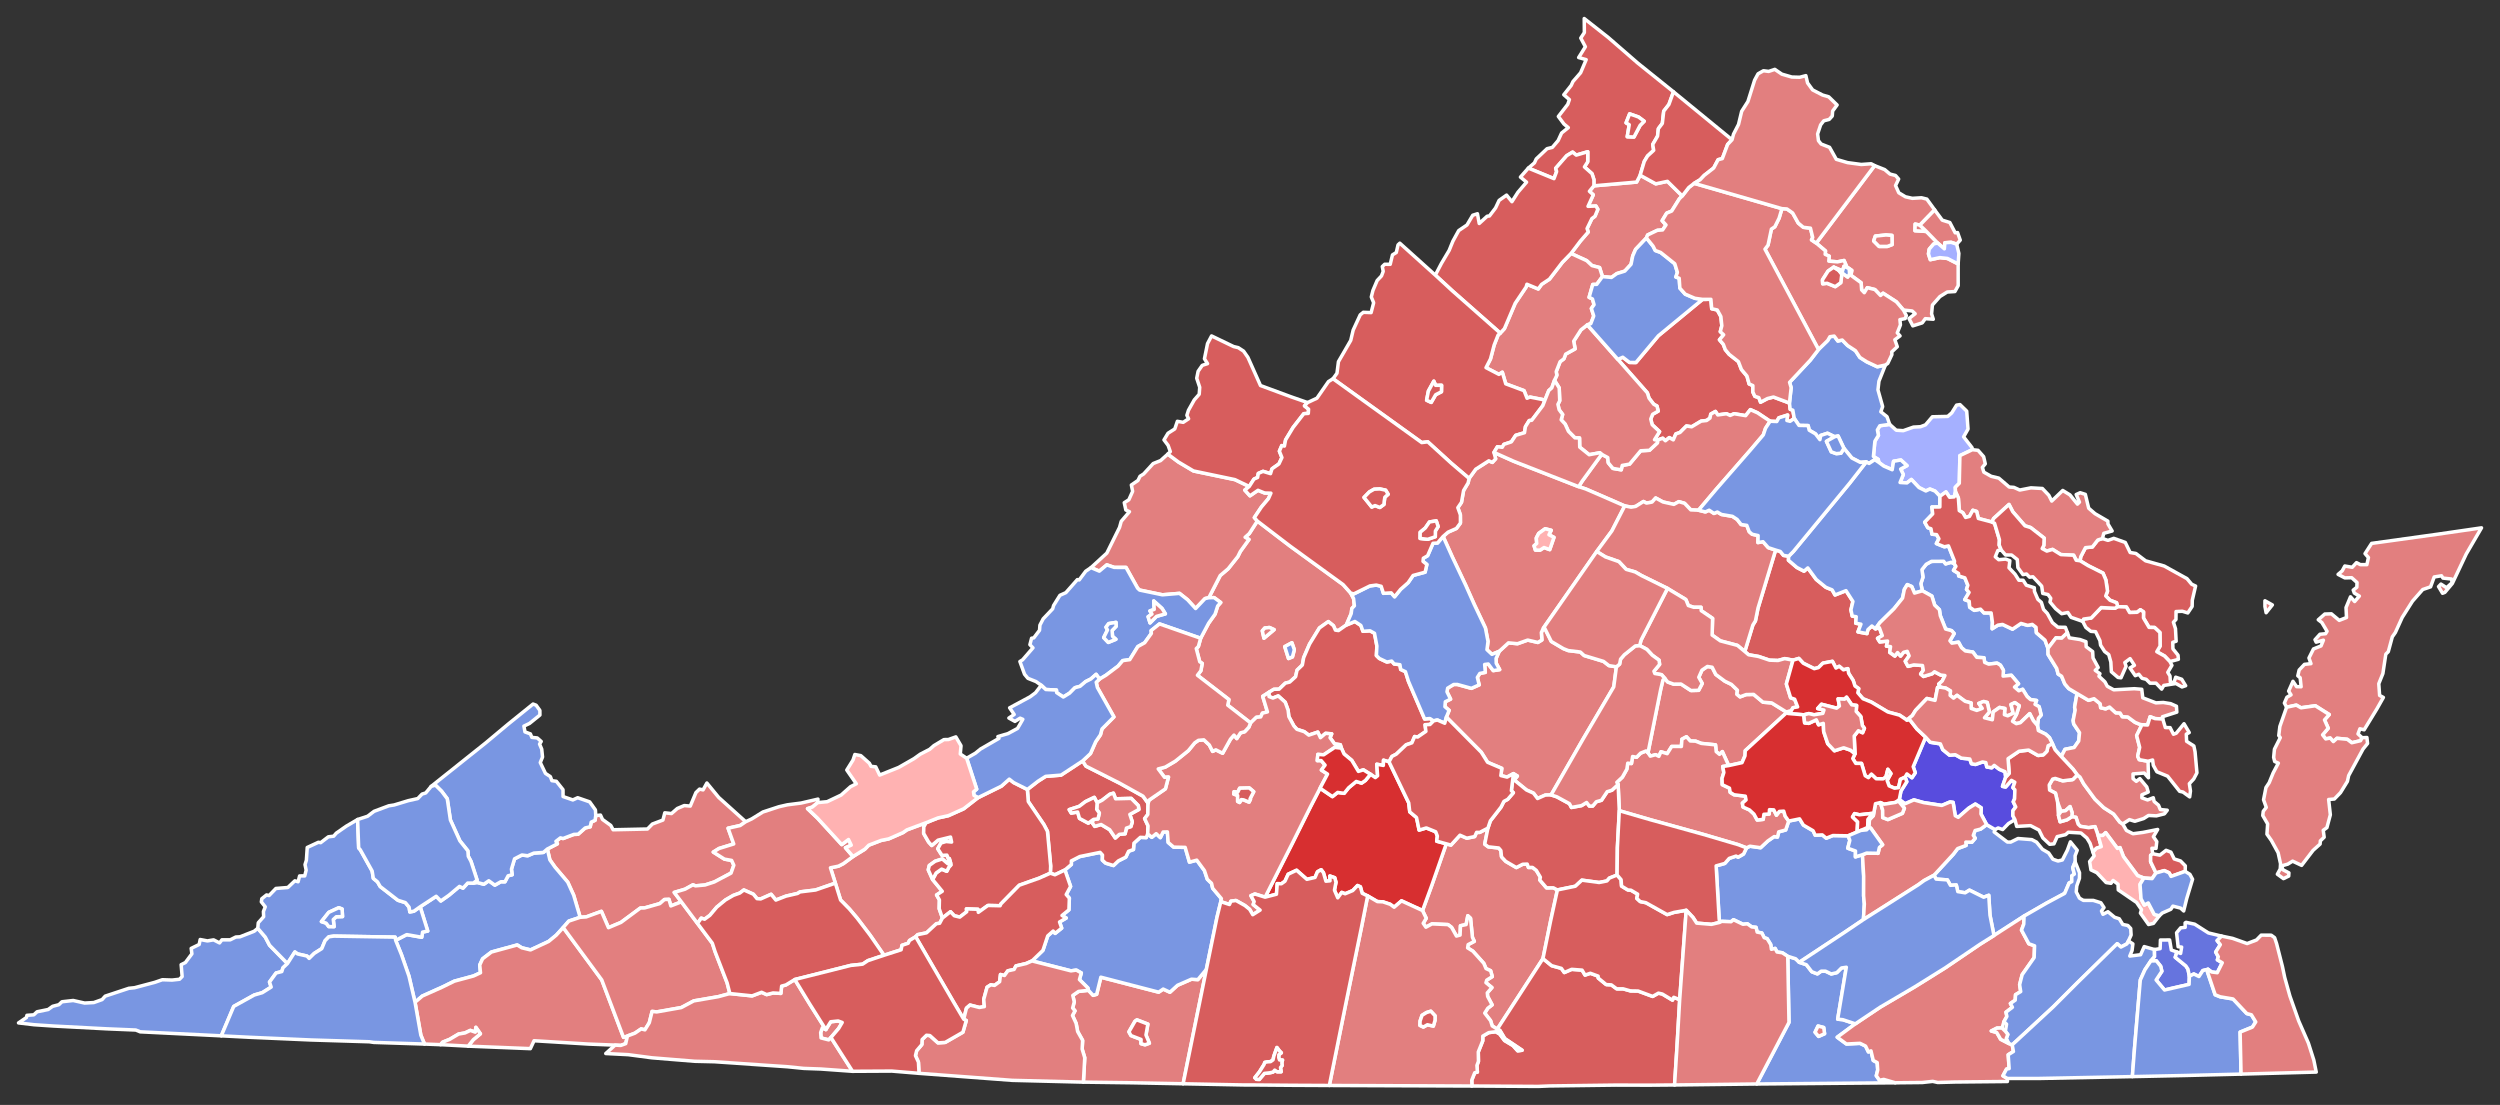 <?xml version="1.0" encoding="UTF-8" standalone="no"?>
<svg
   version="1.2"
   width="810"
   height="358"
   viewBox="0 0 810 358"
   stroke-linecap="round"
   stroke-linejoin="round"
   id="svg140"
   xml:space="preserve"
   sodipodi:docname="1977 VA Gov.svg"
   inkscape:version="1.1.1 (3bf5ae0d25, 2021-09-20)"
   xmlns:inkscape="http://www.inkscape.org/namespaces/inkscape"
   xmlns:sodipodi="http://sodipodi.sourceforge.net/DTD/sodipodi-0.dtd"
   xmlns="http://www.w3.org/2000/svg"
   xmlns:svg="http://www.w3.org/2000/svg"
   xmlns:rdf="http://www.w3.org/1999/02/22-rdf-syntax-ns#"
   xmlns:cc="http://creativecommons.org/ns#"
   xmlns:dc="http://purl.org/dc/elements/1.1/"><rect x="0" y="0" width="810" height="358" fill="#333333" stroke="none"/><sodipodi:namedview
     id="namedview142"
     pagecolor="#ffffff"
     bordercolor="#999999"
     borderopacity="1"
     inkscape:pageshadow="0"
     inkscape:pageopacity="0"
     inkscape:pagecheckerboard="0"
     showgrid="false"
     inkscape:zoom="0.6530864"
     inkscape:cx="160.00946"
     inkscape:cy="257.24008"
     inkscape:window-width="1920"
     inkscape:window-height="1017"
     inkscape:window-x="-8"
     inkscape:window-y="-8"
     inkscape:window-maximized="1"
     inkscape:current-layer="Virginia" /><defs
     id="defs144" /><g
     id="Virginia"
     transform="translate(5,5)"
     stroke="#ffffff"
     stroke-width="1"
     style="opacity:1"><path
       d="m 78.52,295.77 2.43,2.84 1.39,2.65 5.8,5.93 -1.46,1.38 -0.38,1.22 -1.84,0.46 -2.14,2.93 0.54,1.63 -2.88,1.82 -2.61,0.76 -6.64,3.69 -4.03,9.53 -26.29,-1.3 -1.42,-0.58 -9.4,-0.39 -17.32,-0.91 -6.26,-0.42 -5.01,-0.59 2.57,-1.75 0.15,-0.7 2.23,-0.17 1.06,-0.99 3.59,-0.73 1.46,-1.04 2.01,-0.52 1,-0.95 3.64,-0.41 3.7,0.83 2.97,-0.16 2.71,-0.97 0.98,-1.11 7.67,-2.54 1.85,-0.19 6.55,-1.74 2.46,-0.85 3.15,0.11 2.4,-0.26 0.86,-0.88 -0.32,-3.85 1.37,-0.68 2.11,-2.83 -0.23,-1.76 2.59,-1.27 0.33,-1.61 2.35,0.45 1.99,-0.34 1.93,0.99 0.78,-1 h 2.68 l 1.81,-0.91 1.35,-0.07 4.6,-1.8 z"
       id="Lee"
       fill="#b3c4db"
       style="fill:#7996e2;fill-opacity:1;stroke-width:1.134;stroke-miterlimit:4;stroke-dasharray:none" /><path
       d="m 384.01,201.8 2.58,-4.88 2.09,-2.94 0.85,-2.65 0.99,-1.12 -2.14,-1.58 -1.72,0.03 3.69,-7.19 2.58,-2.19 3.12,-3.94 0.81,-1.65 2.8,-3.9 -1.24,-0.71 1.34,-1.19 2.62,-4.08 10.66,8.15 17.12,12.43 2.47,2.76 0.93,1.79 0.26,2.34 -0.82,0.88 -0.21,1.64 -1.61,3.73 -2.52,1.77 -0.99,-0.14 -0.64,-1.44 -1.65,-1.32 -2.89,2.06 -3.2,5.23 -1.9,4.4 -0.43,2.38 -1.72,1.66 -0.46,2.12 -1.93,1.75 -1.39,0.33 -2.04,1.97 -1.67,0.02 -1.64,1 -1.99,1.29 1.53,5.05 -1.63,0.4 -0.55,1.22 -1.4,0.12 -1.88,1.83 -7.4,-5.75 0.38,-1.82 -10.2,-7.88 1.12,-1.47 0.42,-2.37 -0.8,-0.54 -1.12,-4.26 0.68,-0.66 z m 19.98,-2.41 0.53,2.39 3.3,-2.78 -1.52,-0.69 -1.52,0.17 z m 7.271,5.113 1.213,3.855 1.279,-0.523 0.609,-2.326 -0.783,-2.254 z"
       id="Rockbridge"
       fill="#b8e0da"
       style="fill:#e27f7f;fill-opacity:1;stroke-width:1.134;stroke-miterlimit:4;stroke-dasharray:none"
       sodipodi:nodetypes="ccccccccccccccccccccccccccccccccccccccccccccccccccccccccccccccccc" /><path
       d="m 760.33,234.02 -0.53,0.97 -2.82,0.66 -1.47,-1.12 -3.34,-0.32 -1.17,1.06 -1.02,-1.15 -1.44,0.29 -1.02,-1.32 1.82,-2.14 -1.2,-2.71 1.53,-1.72 -4.5,-2.85 -4.65,0.66 -1.52,-0.87 -3.14,0.68 -0.72,-1.35 0.81,-1.88 1.34,-0.78 -0.77,-1.22 1.4,-3.16 1.18,1.73 1.46,0.03 -0.31,-2.92 -0.76,-0.63 0.43,-1.87 1.72,-1.83 2.11,-0.24 -0.65,-1.83 1.46,-2.93 2.45,-0.98 0.77,-1.86 -2.35,0.64 -0.37,-0.79 1.6,-1.77 1.82,-0.18 0.48,-0.78 -1.68,-2.83 -1.16,-0.9 2.11,-1.86 2.14,-0.07 2.54,2.12 2.35,-0.92 -0.15,-3.23 1.45,-3.48 1.34,1.52 1.53,-1.76 -1.63,-0.97 -0.36,-0.97 1.17,-0.92 0.06,-1.54 -1.73,-1.55 -2.21,0.06 -2.19,-1.14 1.33,-1.14 0.85,-1.57 2.4,0.41 1.38,-1.5 1.25,0.64 2.11,0.01 0.51,-2.3 -1.1,-1.28 2.13,-3.31 21.2,-2.95 14.4,-2.09 -4.94,8.48 -4.51,9.55 -2.42,2.88 -0.75,0.29 -1.29,-2.16 0.77,-0.81 1.83,1.17 1.8,-1.64 -0.24,-1.18 -2.73,-0.3 -0.48,-0.75 -2.36,0.39 -1.18,3.2 -2.53,0.86 -3.32,3.78 -3.35,5.29 -2.21,4.87 -0.99,1.41 -1.3,4.81 -0.8,0.79 -0.95,6.28 -1.33,3.3 0.27,3.78 1.22,0.66 -2.06,3.65 -4.17,6.84 -1.37,-0.33 -0.62,1.66 z m -31.49,-42.51 v -1.86 l 2.4,1.34 -2.02,2.53 z"
       id="Accomack"
       fill="#b1e486"
       style="fill:#e27f7f;fill-opacity:1;stroke-width:1.134;stroke-miterlimit:4;stroke-dasharray:none" /><path
       d="m 607.25,132.49 2.13,1.9 2.28,0.15 3.3,-1.16 2.27,-0.12 1.62,-0.6 2.24,-2.62 4.97,-0.12 1.3,-1.13 1.57,-2.53 1.11,-0.17 2.17,2.12 0.43,5.81 -1.43,2.52 2.74,3.5 0.09,0.66 -4.03,1.92 -0.2,8.96 -1.3,1.31 0.08,1.44 -0.46,1.66 -1.47,0.12 -1.16,-1.73 -1.96,1.41 -1.6,-1.68 -1.65,-0.66 -1.32,0.62 -2.23,-1.11 -2.46,-2.61 -1.43,1.11 -2.23,-0.13 1.05,-2.57 -0.86,-1.78 2.06,-1.12 -1.99,-1.82 -2.37,0.41 -0.44,2.74 -2.72,-1.18 -1.63,-1.21 -0.16,-0.95 -1.58,-0.97 0.48,-4.93 1.15,-1.89 -0.34,-1.77 0.79,-1.34 z"
       id="King George"
       fill="#cbdc93"
       style="fill:#a5b0ff;fill-opacity:1;stroke-width:1.134;stroke-miterlimit:4;stroke-dasharray:none" /><path
       d="m 172.34,270.08 3.26,-1.69 -0.48,-0.79 1.46,-1.13 0.85,0.21 3.47,-1.33 1.41,-0.06 2.3,-2.04 1.62,-0.37 0.32,-1.51 1.25,-0.6 0.22,-1.54 1.54,-0.14 0.65,1.41 2.68,1.94 0.75,1.4 11.14,-0.24 1.59,-1.62 3.41,-1.28 0.61,-2.35 2.17,0.24 1.9,-1.65 2.24,-0.94 1.94,0.17 1.84,-4.38 1.16,-1.12 1.15,0.25 1.23,-2.22 3.83,4.66 8.75,7.88 -1.78,1.23 -3.92,0.87 1.83,5.1 -4.77,1.47 -1.86,1.16 3.62,2.28 2.33,0.42 0.71,1.57 -0.9,2.54 -5.46,2.89 -2.99,0.97 -3.07,0.28 -0.84,-0.33 -2.55,1.41 -3.5,1.04 2.32,3.06 -3.42,1.32 -0.61,-2.13 -1.47,0.06 -1.5,1.32 -4.93,1.4 -1.36,0.03 -6.29,4.66 -4.05,1.71 -2.29,-5.29 -4.93,1.8 -1.95,0.13 -2.11,-7.17 -1.92,-4.23 -4.12,-4.86 -1.67,-2.36 z"
       id="Tazewell"
       fill="#e4c9a0"
       style="fill:#e27f7f;fill-opacity:1;stroke-width:1.134;stroke-miterlimit:4;stroke-dasharray:none" /><path
       d="m 480.74,206.03 3,-2.75 2.93,0.28 3.31,-1.18 3.29,0.77 1.31,-0.81 -0.19,-2.4 0.68,-1.46 0.46,0.15 2.09,4.2 3.94,2.33 1.59,0.63 3.88,0.46 1.24,1.14 6.27,1.89 1.76,1.38 2.42,0.38 -0.86,6.5 -9.89,16.83 -10.42,18.19 -1.86,0.04 -2.53,1.12 -1.3,-1.73 -2.28,-1.03 -3.97,-3.24 1.02,-1.29 -1.28,-0.77 -2.06,1.12 -2.01,-0.5 0.3,-2.34 -4.6,-1.95 -2.05,-3.27 -11.3,-11.38 0.89,-2.2 -1.36,-1.16 0.12,-1.62 1.71,-0.84 -1.17,-2.37 0.22,-1.19 1.95,-1.19 1.17,-0.01 4.57,1.26 2.52,-1.12 -0.59,-2.42 0.81,-1.29 1.77,-0.34 -0.21,-2.56 1.16,-0.15 1.62,2.14 2.08,-0.32 -1.12,-2.07 -0.04,-1.55 z"
       id="Buckingham"
       fill="#94bbeb"
       style="fill:#e27f7f;fill-opacity:1;stroke-width:1.134;stroke-miterlimit:4;stroke-dasharray:none" /><path
       d="m 546.62,92 2.71,-0.02 0.26,3.05 1.8,0.4 1.17,2.13 0.31,2.98 -0.5,1.92 1.09,1.01 -1.36,1.62 1.25,1.47 0.65,1.73 1.26,1.53 2.99,2.35 0.98,2.55 1.78,2.12 0.71,2.56 1.21,0.53 v 2.1 l 0.65,1.38 1.28,0.42 0.56,1.49 2.24,-1.19 1.95,-0.49 5.17,1.94 0.24,2.03 0.86,0.29 0.46,2.68 -1.36,0.92 -1.03,-0.26 0.24,-1.77 -2.86,0.91 -0.65,1.19 -2.17,-0.09 -4.09,-2.74 -2.3,-1.02 -1.53,1.95 -3.73,-0.63 -1.3,0.56 -1.18,-0.55 -2.82,0.39 -0.75,-1.13 -1.52,0.86 -0.26,1.29 -1.09,0.78 -1.77,0.2 -3.07,1.84 -1.69,-0.26 -2.09,2.1 -1.34,0.47 -0.84,1.92 -1.3,-0.72 -1.25,1.01 -0.87,-0.81 -1.67,0.58 -0.99,-0.1 1.64,-2.63 -2.4,-2.24 -0.46,-1.83 0.61,-1.54 1.81,-1.03 -0.4,-1.64 -1.06,-0.59 -1.51,-1.96 -0.55,-1.73 -9.56,-10.84 1.59,-0.7 2.2,1.69 2.07,0.03 7.27,-8.67 z"
       id="Culpeper"
       fill="#d8e9e9"
       style="fill:#d75d5d;fill-opacity:1;stroke-width:1.134;stroke-miterlimit:4;stroke-dasharray:none" /><path
       d="m 584.25,108.17 2.92,-2.84 0.71,-1.23 1.39,-0.21 1.2,1.6 1.41,-0.32 1.74,1.78 2.55,1.67 1.43,2.18 2.21,1.42 3.45,1.62 2.61,-0.58 -2.1,5.27 -0.31,2.79 1.52,5.41 -0.59,1.68 2,1.6 0.86,2.48 -3.19,0.46 -0.79,1.34 0.34,1.77 -1.15,1.89 -0.48,4.93 1.58,0.97 0.16,0.95 -1.31,-0.87 -1.83,1.22 -0.93,-0.48 -1.92,0.14 -2.75,-1.43 -2.55,-3.12 -1.9,-4.01 -1.11,0.25 -2.32,-1.13 -2.18,0.71 -0.27,1.36 -1.44,-1.87 -2.03,-1.19 -0.34,-1.49 -2.97,-0.06 -1.53,-2.25 -0.46,-2.68 -0.86,-0.29 -0.24,-2.03 0.55,-4.96 -0.51,-1.75 6.72,-7.18 z"
       id="Stafford"
       fill="#cdec98"
       style="fill:#7996e2;fill-opacity:1;stroke-width:1.134;stroke-miterlimit:4;stroke-dasharray:none" /><path
       d="m 560.31,206.09 2.62,-8.58 0.83,-1.33 0.84,-4.17 5.7,-18.79 1.52,0.45 1.02,1.28 1.69,0.26 -0.08,1.3 2.74,2.35 2.31,1.2 1.22,-1.05 2.74,3.74 3.13,2.55 2.02,0.82 0.94,1.65 3.55,-1.4 2.24,3.5 -0.64,2.72 0.42,2.02 1.29,0.21 -0.15,2.1 1.68,0.31 -0.96,2.5 2.92,0.56 0.3,-1.29 1.29,-1.17 1.16,0.9 1.26,-0.34 0.94,2.55 -1.53,0.87 0.74,1.18 2.5,-0.29 -0.35,1.66 1.32,0.15 -0.27,1.85 1.67,1.21 0.87,-1.14 0.98,1.14 0.97,-1.23 1.19,-0.31 0.61,1.47 -1.25,1.76 0.89,1.64 1.89,-0.47 2.81,0.2 0.26,1.53 -0.86,1.22 0.92,0.79 2.78,-0.85 0.78,-0.67 2.01,1.06 1.37,0.16 -0.86,1.75 -1.14,1.02 0.57,1.02 -0.95,0.06 -0.82,4.2 -2.62,-0.61 -3.68,3.84 -1.03,1.67 -1.79,1.49 -2.37,-1.6 -3.78,-1.03 -5.38,-3.21 -2.69,-1.08 -1.68,-1.94 0.3,-1.35 -1.22,-0.83 -0.59,-1.83 -1.46,-2.27 -0.27,-1.53 -1.42,0.39 -1.35,-1.15 -1.07,0.57 -1.14,-2.18 -3.08,0.59 -1.46,1.45 -1.35,0.34 -3.55,-1.76 -1.44,-1.56 -1.9,0.57 -2.68,-0.51 -2.17,0.61 -2.75,-0.1 -3.51,-1.19 -3.29,-0.57 z"
       id="Hanover"
       fill="#d5bca5"
       style="fill:#d75d5d;fill-opacity:1;stroke-width:1.134;stroke-miterlimit:4;stroke-dasharray:none" /><path
       d="m 406.11,219.32 1.64,-1 1.67,-0.02 2.04,-1.97 1.39,-0.33 1.93,-1.75 0.46,-2.12 1.72,-1.66 0.43,-2.38 1.9,-4.4 3.2,-5.23 2.89,-2.06 1.65,1.32 0.64,1.44 0.99,0.14 2.52,-1.77 2.8,-1.17 1.95,1.29 0.66,1.89 2.3,-0.16 1.45,0.81 0.77,4.12 -0.16,3.09 0.97,0.95 2.44,1.15 1.55,-0.31 0.79,0.93 1.88,0.24 0.24,1.54 1.54,0.72 0.99,3.16 5.23,12.18 1.71,-0.16 1.19,0.76 -1.16,1.18 -1.59,0.07 0.26,2.15 -2.66,1.84 -0.99,-0.16 -0.89,2.04 -1.85,0.63 -3.21,3.04 -1.41,0.74 -0.93,1.75 -1.79,-0.54 -0.06,1.7 -2.12,-0.39 0.26,3.75 -0.74,0.58 -1.56,-1.08 -2.3,-1.43 -1.62,0.5 -2.15,-3.58 -2.5,-2.07 -0.86,-1.87 -0.34,-1.12 -1.89,-0.28 -1.45,-2.01 0.54,-1.24 -1.98,-0.16 -1.67,1.41 -0.85,-1.81 -2.92,0.98 -1.47,-1.12 -2.39,-0.77 -0.99,-1.11 -1.62,-3 -0.24,-2.09 -0.94,-2.58 -2.25,-2.03 -1.72,0.68 -1.26,-0.47 z"
       id="Amherst"
       fill="#dbe5d2"
       style="fill:#d75d5d;fill-opacity:1;stroke-width:1.134;stroke-miterlimit:4;stroke-dasharray:none" /><path
       d="m 735.86,224.14 3.14,-0.68 1.52,0.87 4.65,-0.66 4.5,2.85 -1.53,1.72 1.2,2.71 -1.82,2.14 1.02,1.32 1.44,-0.29 1.02,1.15 1.17,-1.06 3.34,0.32 1.47,1.12 2.82,-0.66 0.53,-0.97 1.55,-0.07 0.21,1.94 -1.46,1.8 -4.66,8.59 -0.41,1.89 -2.25,3.66 -1.98,2.05 -1.85,0.16 0.55,4.95 -1.11,4.16 -1.19,0.86 0.3,2.24 -1.24,1.2 -0.08,1.02 -2.25,2.02 -3.74,4.89 -2.92,-1.37 -1.56,0.97 -1.99,0.56 0.38,1.23 1.98,1.03 -0.07,1.05 -1.7,0.82 -1.97,-1.43 0.93,-1.72 0.09,-1.69 -0.78,-3.55 -2.2,-4 -1.42,-2.01 0.22,-3.33 -1.58,-2.71 0.16,-1.37 0.98,-1.27 -0.88,-2.47 0.78,-3.96 1.05,-1.58 1.29,-3.17 1.67,-3.16 -1.19,-0.54 -0.33,-1.31 0.26,-2.67 1.89,-3.74 -0.49,-0.68 0.35,-2.94 z"
       id="Northampton"
       fill="#9a94d1"
       style="fill:#e27f7f;fill-opacity:1;stroke-width:1.134;stroke-miterlimit:4;stroke-dasharray:none" /><path
       d="m 348.49,178.91 5.12,-4.7 4.12,-8.33 0.55,-1.97 2.66,-3.12 -1.17,-0.55 -0.51,-2.37 1.49,-0.94 1.22,-2.73 -0.41,-2.06 2.14,-1.47 0.66,-1.36 1.18,-0.74 3.09,-3.38 2.39,-0.95 2.35,-2.11 3.47,2.58 4.85,2.88 13.43,2.81 4.63,2.22 -1.44,1.17 1.68,1.85 2.6,-1.79 2.16,0.88 2.02,0.05 -0.8,1.79 -2.28,2.71 -2.28,3.42 0.97,1.11 -2.62,4.08 -1.34,1.19 1.24,0.71 -2.8,3.9 -0.81,1.65 -3.12,3.94 -2.58,2.19 -3.69,7.19 -1.22,0.27 -3.06,3.23 -2.61,-2.85 -2.61,-2.06 -5.53,0.47 -7.41,-1.54 -0.64,-0.61 -3.75,-6.72 -3.82,-0.01 -2.4,-0.82 -2.43,2.03 z"
       id="Bath"
       fill="#e8ead8"
       style="fill:#e27f7f;fill-opacity:1;stroke-width:1.134;stroke-miterlimit:4;stroke-dasharray:none" /><path
       d="m 564.19,346.21 10.44,-19.96 -0.4,-21.4 2.56,0.79 1.17,1.15 2.31,0.77 1.76,2.29 1.81,0.69 1.21,-0.88 h 1.42 l 1.85,0.9 1.81,-0.42 1.51,-1.52 1.57,-0.23 -2.8,16.82 1.67,0.17 4.05,1.34 -5.87,4.34 2.99,2.2 4.39,-0.22 1.8,0.88 0.92,1.9 0.84,-0.33 0.73,3.1 1.28,0.69 0.17,2.4 -0.46,1.86 1.04,1.47 1.36,-0.28 3.74,1.1 z m 19.855,-18.776 -0.968,2.004 1.147,1.353 1.939,-0.862 -0.283,-2.016 z"
       id="Greensville"
       fill="#bbea90"
       style="fill:#7996e2;fill-opacity:1;stroke-width:1.134;stroke-miterlimit:4;stroke-dasharray:none"
       sodipodi:nodetypes="ccccccccccccccccccccccccccccccccccccc" /><path
       d="m 513.95,142.2 1.97,1.05 0.15,1.68 1.51,1.83 2.7,0.46 0.32,-1.43 2.38,-0.42 3.6,-4.32 2.84,-0.16 2.59,-2.43 0.04,-0.89 1.67,-0.58 0.87,0.81 1.25,-1.01 1.3,0.72 0.84,-1.92 1.34,-0.47 2.09,-2.1 1.69,0.26 3.07,-1.84 1.77,-0.2 1.09,-0.78 0.26,-1.29 1.52,-0.86 0.75,1.13 2.82,-0.39 1.18,0.55 1.3,-0.56 3.73,0.63 1.53,-1.95 2.3,1.02 4.09,2.74 -1.48,2.29 -0.71,2.13 -4.19,4.93 -11.06,12.67 -5.75,6.81 -2.5,-0.11 -2.03,-2.13 -1.85,-0.53 -1.6,0.88 -3.52,-0.78 -2.38,-1.29 -1.19,1.33 -1.79,0.32 -0.98,-0.51 -2.52,1.59 -1.47,0.24 -2.08,-0.4 -12.62,-5.49 -2.3,-0.75 1.13,-1.79 z"
       id="Orange"
       fill="#cde2b7"
       style="fill:#e27f7f;fill-opacity:1;stroke-width:1.134;stroke-miterlimit:4;stroke-dasharray:none" /><path
       d="m 511.42,55.2 13.84,-1.21 1.15,-2.22 5.06,2.79 3.78,-0.81 4.8,4.73 -0.94,0.94 -2.48,3.97 -1.62,0.66 -1.48,2.46 1.25,1.37 -1.09,1.62 -1.69,0.12 -3.18,1.52 -0.38,0.95 -3.51,3.7 -0.92,2.12 -0.55,2.72 -2.03,2.21 -2.59,0.81 -1.72,1.24 -2.93,-0.27 -0.93,-2.93 -2.45,-0.63 -1.73,-1.61 -5.08,-2.32 3.06,-4.04 2.52,-2.91 -0.37,-1.12 1.56,-3.24 0.99,-0.74 0.94,-2.26 -0.63,-1.07 -2.55,0.11 1.7,-3.74 -1.25,-1.14 z"
       id="Warren"
       fill="#c4e4e2"
       style="fill:#e27f7f;fill-opacity:1;stroke-width:1.134;stroke-miterlimit:4;stroke-dasharray:none" /><path
       d="m 668.03,246.08 0.88,0.68 1.2,2.19 3.67,4.99 2.84,2.74 3.21,2.06 1.98,2.6 0.94,0.62 1.21,2.1 2.12,1.07 3.26,-0.43 4.74,-0.95 -1.38,2.35 1.1,1.58 -0.25,2.2 -1.33,-0.04 0.26,1.78 -0.67,0.5 -0.01,2.08 1.75,3.64 -1.27,1.83 -2.67,-0.19 -2.04,-0.78 -4.58,-6.18 -1.11,-2.9 -0.85,0.27 -3.79,-5.11 -0.93,0.91 h -1.52 l -1,-2.86 -2.06,0.34 -2.68,-0.43 -0.73,-0.71 -0.7,-2.21 -1.36,-0.2 0.12,-1.26 -0.68,-2.02 -1.46,1.32 -1.44,0.22 -1.13,-2.9 -0.7,-3 -1.9,-1 -0.12,-1.66 1.12,-1.9 0.84,-0.21 2.42,0.78 3.25,-0.41 z"
       id="York"
       fill="#cee8ef"
       style="fill:#e27f7f;fill-opacity:1;stroke-width:1.134;stroke-miterlimit:4;stroke-dasharray:none" /><path
       d="m 628.16,177.62 0.55,0.88 -0.78,1.3 1.63,0.99 0.05,0.82 2,0.61 0.97,2.41 -0.43,1.32 0.82,1 -1.39,2.33 1.44,0.54 0.15,1.91 1.49,1.02 2.02,-0.39 1.12,1.22 2.32,0.01 0.42,3.02 -0.09,2.11 1.88,-1.18 1.49,-0.23 3.23,1.54 2.75,-1.86 2.18,0.63 1.47,-0.32 1.22,0.94 0.12,1.76 2.79,2.41 0.97,2.64 0.03,2 2.8,4.53 0.44,1.79 1.14,0.73 1.02,2.48 1.28,1.51 2.69,1.61 -0.77,4.44 0.18,0.92 -0.66,3.37 0.18,1.12 1.89,2.83 -0.26,2.7 -1.48,2.11 -2.97,0.59 -1.21,2.35 -1.99,-2.2 -0.88,-1.98 -0.96,-1.97 -1.23,-1.12 -2.37,-1.17 -0.28,-1.62 0.28,-2.32 0.91,-1.07 -0.65,-2.71 -1.34,-0.77 0.51,-1.25 -1.95,-0.29 -1.1,-0.96 -1.47,-2.37 -1.24,0.48 -1.39,-1.2 1.3,-1.07 -2.32,-2.75 -2.68,0.26 0.11,-1.87 -0.97,-1.67 -1.09,-0.66 -2.71,0.33 -1.31,-0.56 -0.22,-1.51 -2.34,-0.14 -1.27,-1.71 -2.44,-0.35 -1.23,-1.06 -0.98,-1.79 -2.14,0.32 -0.63,-0.77 1.38,-2.33 -0.84,-0.95 -1.94,-0.52 -1.73,-4.35 -0.28,-1.92 -1.55,-1.49 -0.9,-2.93 -3.07,-1.7 -0.5,-2.31 0.69,-2.1 -0.33,-2.44 1.37,-1.74 1.71,-0.95 3.95,-0.02 0.65,0.84 1.78,-0.53 z"
       id="King and Queen"
       fill="#c7d5e6"
       style="fill:#7996e2;fill-opacity:1;stroke-width:1.134;stroke-miterlimit:4;stroke-dasharray:none" /><path
       d="m 455.89,290.01 2.89,-7.85 4.81,-13.77 1.51,0.42 2.93,-3.21 2.21,0.97 2.55,-0.52 0.63,-1.38 1,0.03 2.67,-1.4 -1.04,5.2 1.14,0.87 3.38,0.37 0.72,0.83 0.2,2.04 1.37,1.47 3.43,2 2.05,-1.06 1.48,-0.06 0.4,1.1 1.32,-0.02 1.24,0.97 1.3,2.21 -0.18,0.9 2.17,2.54 2.2,-0.02 1.33,0.7 -2.2,10.05 -2.48,12.2 -14.81,22.85 -1.64,-1.05 -0.51,-1.66 -1.91,-2.49 0.98,-1.56 1.42,-1.1 -1.45,-2.73 -0.12,-1.16 1.5,-1.72 -1.93,-1.59 0.25,-0.82 1.8,-1.14 -0.54,-1.91 -1.49,-0.69 -0.73,-1.71 -3.54,-3.94 -1.69,-1.05 0.16,-1.06 2.01,-1.07 -0.61,-1.28 -0.62,-6.19 -0.88,-0.82 -0.55,2.86 -1.83,0.38 -0.12,3.02 -1.18,0.32 -1.58,-2.82 -1.17,-0.89 -5.17,-0.23 -1.97,1.07 -0.88,-1.26 0.98,-1.63 z"
       id="Charlotte"
       fill="#bce4ec"
       style="fill:#e27f7f;fill-opacity:1;stroke-width:1.134;stroke-miterlimit:4;stroke-dasharray:none" /><path
       d="m 676.18,169.49 1.8,0.59 1.88,-0.66 3.73,1.33 1.58,3.26 1.86,0.31 3.13,2.38 6.04,1.69 7.39,4.09 1.51,1.81 1.27,0.59 -1.07,4.6 -0.04,1.99 -1.41,2.12 -1.78,-0.54 -2.03,0.09 -0.03,2.57 -0.82,0.9 0.67,2.09 0.21,4.06 -1.09,0.35 0.05,2.12 1.66,2.05 0.1,1.34 -2.74,0.73 -1.73,-1.8 -2.52,-1.4 1.07,-1.82 -0.06,-4.4 -1.73,-1.62 -1.79,-0.04 -1.81,-3.05 0.03,-1.96 -1.03,-0.7 -1.05,0.82 -2.44,0.08 -1.04,-1.79 -2.83,-0.11 -0.35,-1.27 -2.12,-0.81 -1.39,-1.4 0.57,-1.55 -0.53,-3.62 -0.93,-2.22 -4.84,-2.43 -2.57,-1.57 0.2,-1.32 1.53,-2.93 2.24,-0.22 1.76,-2.26 z"
       id="Northumberland"
       fill="#f3d7d4"
       style="fill:#d75d5d;fill-opacity:1;stroke-width:1.134;stroke-miterlimit:4;stroke-dasharray:none" /><path
       d="m 528.95,238.89 4.11,-20.51 0.73,-3.06 0.7,-0.42 0.83,1.06 1.94,0.7 2.38,-0.03 3.22,2.1 2.5,-0.07 1.16,-2.21 -1.12,-2.01 1.02,-2.3 1.77,-1.21 1.54,0.25 1.19,2.35 2.95,2.19 2.09,1.01 1.96,1.89 -0.15,1.32 1,0.84 1.98,-0.74 2.44,-0.05 3.02,2.52 2.81,0.23 4.75,2.94 -0.07,0.37 -13.24,12.17 -0.08,1.66 -0.97,2.22 -4.32,0.95 -2.05,-4.53 -0.92,0.89 -1.07,-0.88 -0.22,-2.2 -4.62,-0.47 -1.82,-0.72 -1.75,-0.07 -1.23,-1.36 -1.47,0.79 -0.17,2.36 -3.14,-0.01 -1.46,2.34 -2.02,-0.62 -0.68,1.49 -1.04,-0.54 -1.74,0.47 z"
       id="Powhatan"
       fill="#cee9e7"
       style="fill:#e27f7f;fill-opacity:1;stroke-width:1.134;stroke-miterlimit:4;stroke-dasharray:none" /><path
       d="m 404.89,285.68 8.94,-17.69 5.79,-11.65 3.08,-5.97 4,2.73 1.7,-1.36 2.1,0.3 1.45,-1.8 2.47,-2.05 1.72,0.54 1.25,-0.86 1.65,-2.01 1.56,1.08 0.74,-0.58 -0.26,-3.75 2.12,0.39 0.06,-1.7 1.79,0.54 6.38,13.29 0.33,2.91 2.19,1.84 0.84,4.07 2.34,-0.7 3.03,1.23 0.54,1.39 -0.21,1.68 3.1,0.84 -4.81,13.77 -2.89,7.85 -6.8,-3.13 -2.39,2.06 -1.28,-0.95 -2.38,-0.8 -1.75,-0.07 -3.17,-1.84 -1.77,-0.86 -0.58,-2.09 -0.93,-0.42 -1.56,1.64 -2.46,1.03 -1.09,-0.44 -1.3,1.75 -1.07,-2.47 0.5,-2.57 -0.4,-1.47 -1.59,-0.56 0.05,1.56 -1.32,0.13 -0.81,-2.76 -0.73,-0.96 -1.19,0.65 -0.8,1.85 -2.64,0.61 -3.34,-2.94 -2.72,1.28 -1.05,2.28 -1.15,0.82 -1.34,-0.04 -0.26,3.43 z"
       id="Campbell"
       fill="#e8c7b1"
       style="fill:#d72f30;fill-opacity:1;stroke-width:1.134;stroke-miterlimit:4;stroke-dasharray:none" /><path
       d="m 669.8,196.33 0.29,-0.76 2.47,-0.34 3.22,-3.38 4.47,0.22 0.87,-0.51 2.83,0.11 1.04,1.79 2.44,-0.08 1.05,-0.82 1.03,0.7 -0.03,1.96 1.81,3.05 1.79,0.04 1.73,1.62 0.06,4.4 -1.07,1.82 2.52,1.4 1.73,1.8 0.65,1.22 -1.34,2.27 0.72,1.18 0.11,1.89 1.14,0.31 0.6,-1.81 1.94,0.67 1.28,2.09 -1.19,0.4 -1.95,-1.11 -3.94,0.62 -0.69,1.19 -1.82,-1.92 h -1.95 l -1.26,-1.26 -1.34,-0.33 -1.03,-1.3 -1.15,0.46 -1.73,-2.5 1.45,-0.86 -1.4,-2.16 -1.7,1.26 0.4,1.22 -1.65,3.73 -0.98,-0.12 -2.14,-1.84 -0.17,-3.14 -0.67,-2.41 -1.33,-1 -1.33,-2.07 -0.2,-1.45 -1.41,-2.91 -1.53,-0.11 -1.62,-1.26 z"
       id="Lancaster"
       fill="#f4ddd3"
       style="fill:#d75d5d;fill-opacity:1;stroke-width:1.134;stroke-miterlimit:4;stroke-dasharray:none" /><path
       d="m 583.47,73.77 18.91,-25.11 3.26,1.29 1.72,1.45 1.79,0.46 1.01,1.16 -1,2.1 1.05,2.34 2.16,1.3 2.22,0.5 2.97,-0.18 1.74,0.43 2.53,3.49 -4.79,4.94 -1.53,-0.34 -0.06,2.15 3.71,0.24 3.66,3.76 -1.28,0.26 -1.48,1.73 -0.24,1.51 0.6,1.89 3.11,-0.67 2.45,0.27 3.46,1.78 0.01,7.03 -1.06,1.91 -2.48,0.15 -2.38,1.48 -2.43,2.75 -0.27,2.85 0.55,1.74 -2.59,-0.18 -0.99,1.36 -3.05,0.97 -1.23,-2.38 1.98,-1.56 -0.96,-0.89 -2.83,-0.3 -2.28,-2.66 -4.31,-2.78 -0.82,0.73 -1.83,-1.92 -2.46,-0.61 -0.98,1.62 -0.86,-0.91 -0.17,-2.31 -3.3,-2.41 0.28,-1.6 -1.61,-1.1 -0.9,-2.1 -2.12,0.44 -2.82,-0.23 0.12,-1.62 -1.3,-0.59 0.11,-1.09 z m 18.6,-0.7 1.75,1.77 h 2.68 l 1.54,-0.59 -0.05,-2.98 -1.95,-0.14 -3.43,0.36 z"
       id="Fairfax"
       fill="#b6a8f0"
       style="fill:#e27f7f;fill-opacity:1;stroke-width:1.134;stroke-miterlimit:4;stroke-dasharray:none" /><path
       d="m 347.65,315.85 1.52,1.64 1.15,-0.34 1.36,-5.54 18.73,4.85 1.47,-1 2.18,1.02 2.46,-2.25 4.52,-1.97 2.07,0.14 2.75,-3.31 -7.53,37.05 -16.45,-0.32 -15.86,-0.21 0.44,-7.9 -0.84,-2.8 0.15,-2.83 -1.61,-2.86 -0.5,-2.66 -1.17,-2.54 0.81,-1.51 -0.76,-0.92 0.52,-1.97 -0.47,-2.1 1.86,-1.3 z m 13.12,13.47 0.67,1.21 3.26,1.25 -0.02,1.36 1.31,0.38 1.41,-0.52 -1.11,-2.66 0.62,-3.53 -3.54,-1.37 -0.63,0.44 z"
       id="Henry"
       fill="#e7d5a7"
       style="fill:#e27f7f;fill-opacity:1;stroke-width:1.134;stroke-miterlimit:4;stroke-dasharray:none" /><path
       d="m 470.98,150 2.16,-2.99 4.23,-2.71 1.15,0.51 1.07,-1.17 -0.55,-2.06 6.48,2.9 20.97,8.2 2.3,0.75 12.62,5.49 -4.15,8.09 -4.92,6.68 -17.27,24.79 -0.68,1.46 0.19,2.4 -1.31,0.81 -3.29,-0.77 -3.31,1.18 -2.93,-0.28 -3,2.75 -2.35,0.98 -1.61,-1.51 0.33,-2.68 -0.83,-4.33 -3.62,-7.64 -2.8,-6.28 -4.35,-9.19 -2.95,-6.57 1.61,-1.4 2.71,-1.2 1.3,-1.76 -0.02,-2.66 -0.82,-2.31 1.18,-1.73 0.68,-3.83 1.47,-2.46 z m 21.06,21.83 0.42,1.38 1.49,0.05 1.32,-0.86 1.84,0.68 1.38,-3.97 -1.63,-0.85 0.73,-1.44 -1.95,-0.51 -2.1,1.51 -0.79,1.51 0.15,1.75 z"
       id="Albemarle"
       fill="#f1c9ad"
       style="fill:#e27f7f;fill-opacity:1;stroke-width:1.134;stroke-miterlimit:4;stroke-dasharray:none" /><path
       d="m 537.21,24.74 -1.48,4.11 -1.68,2.16 -0.45,3.97 -1.29,1.71 -0.26,2.42 -1.56,2.69 0.31,1.9 -1.99,1.84 -1.06,1.76 -1.34,4.47 -1.15,2.22 -13.84,1.21 0.01,-1.99 -0.62,-1.94 -2.45,-2.18 1.06,-1.68 0.01,-3.25 -3.72,1.1 -1.19,-0.97 -1.91,1.15 -3.57,4.09 0.31,1.05 -0.86,2.3 -8.31,-3.41 1.98,-1.71 0.58,-1.27 3.51,-3.32 1.71,-0.42 1.88,-2.22 1.12,-2.44 2.17,-1.74 -1.41,-1.18 -1.81,-2.44 3.04,-3.93 0.53,-1.53 -1.81,-1.58 2.4,-3.02 0.56,-1.24 2.5,-2.88 1.79,-4.23 -2.43,-0.68 2.17,-3.5 -1.49,-2.81 1.16,-1.79 -0.04,-4.54 7.75,6.1 9.64,8.37 z m -15.36,10.06 1.02,0.61 -0.65,3.89 2.18,0.09 2,-3.78 1.32,-1.33 -1.84,-1.37 -2.88,-1.02 z"
       id="Frederick"
       fill="#a5a7e4"
       style="fill:#d75d5d;fill-opacity:1;stroke-width:1.134;stroke-miterlimit:4;stroke-dasharray:none" /><path
       d="m 480.11,328.44 14.81,-22.85 2.82,2.29 3.14,0.87 0.95,1.35 2.4,-1.04 3.36,0.26 0.97,1.61 1.71,-0.59 2.52,0.92 0.04,0.63 2.58,2.12 1.65,0.08 1.75,1.29 h 2.07 l 2.38,0.67 2.47,0.04 4.73,1.75 1.87,-1.06 1.25,0.28 3.3,1.98 0.42,-0.91 1.92,0.76 -0.89,15.52 -0.77,12.12 -8.31,0.07 -10.7,-0.03 -21.51,0.28 -3.73,0.15 -21.4,-0.13 -0.07,-1.88 0.96,-2.42 0.87,-0.21 -0.15,-2.16 0.49,-1.32 -0.05,-3.05 1.45,-3.62 0.01,-1.51 1.92,-1.13 2.29,-0.29 1.27,0.73 1.58,2.13 2.74,1.63 1.53,1.7 1.41,-0.19 -5.61,-3.77 -1.58,-2.65 z"
       id="Mecklenburg"
       fill="#c6edcf"
       style="fill:#d75d5d;fill-opacity:1;stroke-width:1.134;stroke-miterlimit:4;stroke-dasharray:none" /><path
       d="m 574.53,175.21 1.51,-1.52 18.26,-22.16 5.35,-6.86 0.93,0.48 1.83,-1.22 1.31,0.87 1.63,1.21 2.72,1.18 0.44,-2.74 2.37,-0.41 1.99,1.82 -2.06,1.12 0.86,1.78 -1.05,2.57 2.23,0.13 1.43,-1.11 2.46,2.61 2.23,1.11 1.32,-0.62 1.65,0.66 1.6,1.68 -0.03,3.46 -2.58,0.02 0.26,2.23 -2.59,2.69 1.02,1.79 1.01,0.33 0.33,1.77 1.5,0.14 0.74,1.33 -0.82,1.56 2.59,1.05 1.33,-0.29 1.97,4.95 -0.11,0.8 -0.99,-0.45 -1.78,0.53 -0.65,-0.84 -3.95,0.02 -1.71,0.95 -1.37,1.74 0.33,2.44 -0.69,2.1 0.5,2.31 -2.55,0.74 -0.91,-2.13 -1.44,-0.62 -0.95,1.56 -0.57,2.81 -2.77,3.45 -4.62,4.54 -1.39,1.96 -1.16,-0.9 -1.29,1.17 -0.3,1.29 -2.92,-0.56 0.96,-2.5 -1.68,-0.31 0.15,-2.1 -1.29,-0.21 -0.42,-2.02 0.64,-2.72 -2.24,-3.5 -3.55,1.4 -0.94,-1.65 -2.02,-0.82 -3.13,-2.55 -2.74,-3.74 -1.22,1.05 -2.31,-1.2 -2.74,-2.35 z"
       id="Caroline"
       fill="#abe3a6"
       style="fill:#7996e2;fill-opacity:1;stroke-width:1.134;stroke-miterlimit:4;stroke-dasharray:none" /><path
       d="m 572.34,62.6 1.63,0.1 1.85,1.3 1.82,3.27 1.65,1.38 2.3,0.27 0.73,3.02 -0.39,0.79 1.54,1.04 2.99,2.54 -0.11,1.09 1.3,0.59 -0.12,1.62 2.82,0.23 2.12,-0.44 0.9,2.1 1.61,1.1 -0.28,1.6 3.3,2.41 0.17,2.31 0.86,0.91 0.98,-1.62 2.46,0.61 1.83,1.92 0.82,-0.73 4.31,2.78 2.28,2.66 0.95,1.81 -0.39,0.96 -1.7,0.34 0.17,1.71 -1.02,2.57 0.89,0.99 -1.68,1.24 0.79,2.26 -1.79,1.69 0.04,0.88 -1.34,2.85 -0.76,0.51 -2.61,0.58 -3.45,-1.62 -2.21,-1.42 -1.43,-2.18 -2.55,-1.67 -1.74,-1.78 -1.41,0.32 -1.2,-1.6 -1.39,0.21 -0.71,1.23 -2.92,2.84 -0.14,-0.07 -17.26,-32.37 0.99,-1.31 1.09,-5.2 1.12,-0.75 1.38,-2.79 z m 18.38,19.98 2.93,2.18 0.61,-1.04 -0.15,-1.69 -1.67,-0.76 -0.45,1.5 -2.85,-1.22 -1.84,1.28 -1.825,2.861 0.075,1.259 1.44,-0.17 2.63,1.09 1.79,-1.28 0.33,-2.67 z"
       id="Prince William"
       fill="#8e94e1"
       style="fill:#e27f7f;fill-opacity:1;stroke-width:1.134;stroke-miterlimit:4;stroke-dasharray:none"
       sodipodi:nodetypes="cccccccccccccccccccccccccccccccccccccccccccccccccccccccccccccccccccccccc" /><path
       d="m 340.03,276.87 2.09,-1.78 -0.01,-1.16 2.74,-1.41 6.58,-1.35 0.78,0.86 -0.06,1.64 1.08,0.99 2.53,0.77 1.58,-1.5 2.42,-1.22 0.9,-1.9 1.58,-0.56 0.15,-2.06 2.09,-1.89 1.9,0.08 0.47,-1.21 1.33,1.12 1.42,-1.18 1.36,1.28 0.88,-1.82 1.39,-0.04 0.26,3.42 1.77,1.52 3.73,0.08 1.39,4.78 2.37,-0.64 2.49,3.39 0.93,2.8 1.37,1.32 0.36,1.6 2.82,3.34 -0.18,1 -1.21,4.96 -3.47,16.99 -2.75,3.31 -2.07,-0.14 -4.52,1.97 -2.46,2.25 -2.18,-1.02 -1.47,1 -18.73,-4.85 -1.36,5.54 -1.15,0.34 -1.52,-1.64 -0.16,-0.73 -2.75,-2.74 0.61,-2.15 -1.63,-0.92 -1.72,0.25 -12.63,-3.22 3.54,-3.42 1.56,-4.7 1.76,-1.55 0.63,0.75 2.13,-1.71 -0.7,-1.99 2.17,-1.28 -1.37,-0.82 2.24,-1.83 0.14,-3.79 -1.02,-1.17 1.42,-2.62 z"
       id="Franklin"
       fill="#c6a2a0"
       style="fill:#7996e2;fill-opacity:1;stroke-width:1.134;stroke-miterlimit:4;stroke-dasharray:none" /><path
       d="m 638.67,262.18 2.73,1.59 -0.29,0.79 4.27,3.26 1.1,0.02 2.36,-1.16 4.48,0.36 1.52,0.8 1.92,2.34 1.99,1.16 1.39,2.05 1.65,0.58 1.42,-0.34 1.61,-3.15 0.99,-2.72 2.21,2.72 -0.69,1.8 0.03,1.98 -0.79,1.88 0.52,2.07 -0.84,0.58 0.01,1.86 -0.87,0.44 -1.43,3.36 -5.83,3.13 -7.33,4.23 -9.75,6.29 -1.3,-6.6 -0.39,-6.43 -1.65,0.63 -4.6,-2.29 -1.4,0.86 -2.38,-0.39 -0.49,-2.15 -1.9,0.11 -0.97,-1.75 -3.68,-0.27 -0.68,-1.24 6.3,-6.84 1.36,-1.8 2.74,-1.03 -0.08,-1.07 1.95,0.03 1.1,-1.29 -0.64,-0.92 0.59,-1.58 1.78,-0.45 z"
       id="Surry"
       fill="#a0abe9"
       style="fill:#7996e2;fill-opacity:1;stroke-width:1.134;stroke-miterlimit:4;stroke-dasharray:none" /><path
       d="m 521.41,158.92 2.08,0.4 1.47,-0.24 2.52,-1.59 0.98,0.51 1.79,-0.32 1.19,-1.33 2.38,1.29 3.52,0.78 1.6,-0.88 1.85,0.53 2.03,2.13 2.5,0.11 2.23,0.55 1.22,-0.55 1.55,1.04 1.1,-0.45 1.33,0.79 3.55,0.6 1.55,1.02 1.25,1.63 1.86,0.28 0.78,2.05 0.94,0.82 1.94,0.43 -0.05,2.27 1.64,-0.28 1.71,1.93 2.38,0.78 -5.7,18.79 -0.84,4.17 -0.83,1.33 -2.62,8.58 -2.38,-1.98 -5.55,-1.47 -2.65,-1.88 0.15,-5.4 -3.68,-2.5 -0.07,-1.11 -2.36,0.01 -1.76,-0.57 -0.78,-1.93 -6.05,-3.66 -8.37,-4.13 -2.01,-1.16 -2.93,-0.84 -2.35,-2.5 -4.34,-1.52 -2.84,-1.76 4.92,-6.68 z"
       id="Louisa"
       fill="#9fc4c7"
       style="fill:#e27f7f;fill-opacity:1;stroke-width:1.134;stroke-miterlimit:4;stroke-dasharray:none" /><path
       d="m 560.87,269.71 1.08,-0.54 3.48,0.49 2.32,-2.17 2.09,-1.44 1.05,0.16 0.41,-1.69 2.26,-0.61 0.98,-2.89 3.52,-0.71 1.23,2.01 3.16,1.84 0.67,1.44 2.29,-0.1 1.3,1.07 2.15,-0.86 4.94,0.09 0.55,1.47 -0.67,2.55 2.5,0.9 -0.03,1.91 2.29,-0.71 0.39,6.93 -0.02,6.42 0.24,2.62 -0.3,5.06 -6.11,4.13 -14.68,9.71 -1.17,-1.15 -2.56,-0.79 -1.76,-1.15 -1.72,-0.25 -0.61,-1.16 -1.2,0.28 -0.22,-1.54 -1.16,-1.9 -0.97,-0.32 -0.76,-1.52 -1.51,-0.29 -0.37,-1.54 -1.39,-0.13 -1.4,-1.01 -1.45,0.14 -3.06,-1.47 -0.79,0.65 -3.03,-0.12 -0.69,0.35 -0.15,-1.34 -0.96,-16.99 2.81,-0.79 1.43,-1.64 2.21,-0.74 0.66,0.36 1.76,-1.01 z"
       id="Dinwiddie"
       fill="#d5d6f7"
       style="fill:#7996e2;fill-opacity:1;stroke-width:1.134;stroke-miterlimit:4;stroke-dasharray:none" /><path
       d="m 667.95,219.7 3.72,2.2 1.8,-0.52 1.99,1.65 0.16,1.28 1.6,0.36 1.27,-0.58 2.02,1.85 1.39,0.07 0.72,1.2 1.76,0.08 2.39,1.76 1.78,0.73 0.18,0.58 -1.45,2.97 0.98,3.83 -0.65,2.86 0.51,1.11 2.86,0.52 0.12,5.35 -1.37,-1.53 -3.63,0.28 0.02,1.55 1.04,0.85 1.15,-0.88 2.25,2.7 0.47,1.65 -2.05,0.91 -0.01,0.97 1.85,0.68 1.85,-0.71 0.27,1.21 1.42,1.19 0.58,1.42 2.25,0.22 -0.91,1.17 -2.6,0.66 -2.56,-0.13 -1.57,1 -2.87,0.89 -1.74,-0.54 -2.19,1.4 -0.94,-0.62 -1.98,-2.6 -3.21,-2.06 -2.84,-2.74 -3.67,-4.99 -1.2,-2.19 -0.88,-0.68 -1.33,-1.83 -3.85,-4.12 1.21,-2.35 2.97,-0.59 1.48,-2.11 0.26,-2.7 -1.89,-2.83 -0.18,-1.12 0.66,-3.37 -0.18,-0.92 z"
       id="Gloucester"
       fill="#c7f1bc"
       style="fill:#e27f7f;fill-opacity:1;stroke-width:1.134;stroke-miterlimit:4;stroke-dasharray:none" /><path
       d="m 612.26,246.78 0.58,-1.03 1.62,1.24 1.09,-1.62 -0.68,-1.96 4.03,-9.57 1.5,1.65 3.29,0.53 0.76,1.86 2.21,1.8 1.85,-0.15 1.97,1.11 2.73,0.28 0.53,1.52 1.3,0.25 2.29,-0.81 1.09,0.21 0.29,1.4 1.6,0.27 0.82,-0.77 1.66,1.27 1.84,0.77 0.21,1.77 -1.03,2.98 1,0.21 1.91,-2.15 1.07,0.59 -0.6,1.76 0.63,0.71 -0.1,2.94 -0.43,0.93 0.81,1.68 -0.91,1.21 -0.02,1.63 0.67,1.28 -2.08,1.25 -1.9,1.95 -1.46,-0.51 -1,0.51 -2.73,-1.59 -1.84,-3.46 0.07,-2 -1.89,-1.2 -2.12,1.31 -3.42,2.98 -0.97,-0.52 -0.69,-4.32 -0.99,-0.14 -2.67,1.13 -5.92,-0.92 -3.12,-0.88 -2.91,1.27 -1.83,-1.39 0.54,-2.76 1.89,-3.01 z"
       id="Charles City"
       fill="#ccdfe7"
       style="fill:#584cde;fill-opacity:1;stroke-width:1.134;stroke-miterlimit:4;stroke-dasharray:none" /><path
       d="m 617.04,67.94 2.12,2.05 -3.71,-0.24 0.06,-2.15 z"
       id="Falls Church"
       fill="#cad1f8"
       style="fill:#e27f7f;fill-opacity:1;stroke-width:1.134;stroke-miterlimit:4;stroke-dasharray:none" /><path
       d="m 535.18,185.6 6.05,3.66 0.78,1.93 1.76,0.57 2.36,-0.01 0.07,1.11 3.68,2.5 -0.15,5.4 2.65,1.88 5.55,1.47 2.38,1.98 1.22,1.05 3.29,0.57 3.51,1.19 2.75,0.1 2.17,-0.61 2.68,0.51 -2.15,7.71 1.38,4.48 1.31,0.45 0.96,2.5 -1.5,0.26 -0.59,1.04 -1.57,0.34 -4.75,-2.94 -2.81,-0.23 -3.02,-2.52 -2.44,0.05 -1.98,0.74 -1,-0.84 0.15,-1.32 -1.96,-1.89 -2.09,-1.01 -2.95,-2.19 -1.19,-2.35 -1.54,-0.25 -1.77,1.21 -1.02,2.3 1.12,2.01 -1.16,2.21 -2.5,0.07 -3.22,-2.1 -2.38,0.03 -1.94,-0.7 -0.83,-1.06 -1.15,-1.3 -2.18,-0.38 -0.28,-0.73 1.83,-2.22 -0.18,-1.38 -2.2,-1.61 -1.76,-1.89 -2.32,-1.24 0.45,-1.75 8.42,-16.47 z"
       id="Goochland"
       fill="#f1c1ac"
       style="fill:#e27f7f;fill-opacity:1;stroke-width:1.134;stroke-miterlimit:4;stroke-dasharray:none" /><path
       d="m 348.49,178.91 2.69,1.14 2.43,-2.03 2.4,0.82 3.82,0.01 3.75,6.72 0.64,0.61 7.41,1.54 5.53,-0.47 2.61,2.06 2.61,2.85 3.06,-3.23 1.22,-0.27 1.72,-0.03 2.14,1.58 -0.99,1.12 -0.85,2.65 -2.09,2.94 -2.58,4.88 -13.33,-4.65 -2.71,2.17 0.07,0.91 -2.17,3.03 -2.21,1.23 -2.62,4.24 -2.27,0.31 -1.5,1.77 -3.94,2.97 -2.07,1.24 -1.11,-1.54 -1.71,1.51 -1.72,0.86 -1.79,1.52 -1.64,0.44 -1.76,1.78 -2.02,1.24 -2.15,-1.42 -0.07,-0.84 -3.46,-0.17 -1.46,-1.38 -1.7,-1.2 -2.63,-1.05 -1.09,-1.32 -1.5,-4.13 0.86,-0.53 3.37,-3.89 -0.99,-1.03 0.54,-2.09 0.72,-0.11 1.86,-2.47 0.12,-1.66 1.06,-2.04 3.08,-3.25 0.29,-1.07 2.06,-3.31 1.91,-0.85 3.73,-4.23 0.6,0.1 2.11,-2.82 z m 4.11,22.68 1.48,1.55 2.47,-1.01 -1.09,-0.95 -0.14,-1.9 1.3,-1.34 -0.04,-1.29 -2.35,0.39 -0.89,1.17 0.49,0.9 z m 15.007,-4.768 2.099,-2.119 2.877,-0.815 -1.072,-1.73 -0.684,-0.641 -2.02,-1.811 0.158,2.737 -1.387,0.491 0.655,1.019 -1.242,0.857 z"
       id="Alleghany"
       fill="#a0eaa0"
       style="fill:#7996e2;fill-opacity:1;stroke-width:1.134;stroke-miterlimit:4;stroke-dasharray:none" /><path
       d="m 131.13,288.8 5.2,-3.4 1.49,1.51 2.63,-1.85 3.41,-2.86 1.16,0.55 1.51,-1.64 1.84,0.01 1.25,-0.2 2.14,0.57 1.61,-1.12 1.96,1.42 1.95,-1.11 1.32,0.02 1.02,-1.94 1.32,-0.34 -0.23,-1.81 1,-3.35 2.39,-1.24 1.87,0.24 2.01,-0.86 3.07,-0.21 1.29,-1.11 0.81,3.51 1.67,2.36 4.12,4.86 1.92,4.23 2.11,7.17 -3.67,1.22 -1.82,2.09 -2.26,2.48 -2.47,2.03 -5.87,2.74 -2.84,-0.69 -1.47,-0.91 -8.35,2.29 -2.86,2.19 -0.93,2.02 0.25,2.5 -2.27,1.05 -6.22,1.68 -3.89,1.92 -6.48,2.9 -2.35,2.02 -1.97,-8.47 -2.45,-7.02 -1.86,-4.58 3.59,-1.86 4.86,0.86 0.27,-1.67 1.68,-0.34 z"
       id="Russell"
       fill="#e9dec5"
       style="fill:#7996e2;fill-opacity:1;stroke-width:1.134;stroke-miterlimit:4;stroke-dasharray:none" /><path
       d="m 271.37,272.51 3.84,-2.37 1.28,-1.31 4.04,-1.55 2.37,-0.47 4.7,-2.06 1.24,-0.88 6.22,-2.32 -0.75,1.35 -0.05,2.12 1.6,2.79 1.02,1.13 2.04,-1.73 4.05,-1 0.35,1.62 -1.79,-0.18 -1.66,0.5 -1.03,1.85 1.37,2.15 1.58,-0.09 0.62,1.45 -0.33,1.33 -1.78,-1.54 -2.31,0.74 -1.9,1.37 -0.34,1.42 1.41,3.13 3.13,3.82 -1.84,1.19 0.92,1.6 -0.07,2.85 1.05,3.03 -0.9,1.69 -1.06,0.14 -3.2,2.96 -2.88,0.59 -0.64,0.68 -2,1.2 -0.43,0.91 -1.99,0.66 -0.29,1.45 -5.55,1.78 -4.48,-6.49 -4.21,-5.54 -2.53,-2.98 -2.84,-2.89 -1.7,-5.47 -1.58,-4.98 2.6,-0.53 1.57,-0.81 z"
       id="Pulaski"
       fill="#cfdbb3"
       style="fill:#e27f7f;fill-opacity:1;stroke-width:1.134;stroke-miterlimit:4;stroke-dasharray:none" /><path
       d="m 509.28,100.25 9.9,11.19 9.56,10.84 0.55,1.73 1.51,1.96 1.06,0.59 0.4,1.64 -1.81,1.03 -0.61,1.54 0.46,1.83 2.4,2.24 -1.64,2.63 0.99,0.1 -0.04,0.89 -2.59,2.43 -2.84,0.16 -3.6,4.32 -2.38,0.42 -0.32,1.43 -2.7,-0.46 -1.51,-1.83 -0.15,-1.68 -1.97,-1.05 -0.61,-0.51 -3.45,0.64 -3.06,-2.46 -0.06,-2.96 -1.5,-0.05 -2.1,-2.12 -1.07,-2.34 -1.28,-1.38 0.48,-1.73 -1.14,-1.54 -0.39,-1.74 0.58,-1.17 -0.17,-4.16 -1.53,-2.46 0.78,-1.65 -0.22,-1.16 1.26,-3.23 1.24,-0.93 0.56,-1.51 3.07,-1.72 -0.46,-2.48 2.34,-3.66 z"
       id="Madison"
       fill="#dbf1e7"
       style="fill:#e27f7f;fill-opacity:1;stroke-width:1.134;stroke-miterlimit:4;stroke-dasharray:none" /><path
       d="m 432.63,187.15 1.01,0.26 5.21,-2.58 2.07,-0.27 1.58,0.39 0.73,2.28 2.51,-0.15 1.1,1.27 1.95,-2.41 2.45,-2.17 1.6,-2.33 3.9,-1.06 0.56,-2.5 -1.24,-0.99 0.1,-1.03 1.39,-0.81 1.74,-4.03 1.46,-0.09 1.81,-2.12 2.95,6.57 4.35,9.19 2.8,6.28 3.62,7.64 0.83,4.33 -0.33,2.68 1.61,1.51 2.35,-0.98 -1.01,2.31 0.04,1.55 1.12,2.07 -2.08,0.32 -1.62,-2.14 -1.16,0.15 0.21,2.56 -1.77,0.34 -0.81,1.29 0.59,2.42 -2.52,1.12 -4.57,-1.26 -1.17,0.01 -1.95,1.19 -0.22,1.19 1.17,2.37 -1.71,0.84 -0.12,1.62 1.36,1.16 -0.89,2.2 -0.54,1.99 -2.38,-1.05 -1.23,0.28 -1.19,-0.76 -1.71,0.16 -5.23,-12.18 -0.99,-3.16 -1.54,-0.72 -0.24,-1.54 -1.88,-0.24 -0.79,-0.93 -1.55,0.31 -2.44,-1.15 -0.97,-0.95 0.16,-3.09 -0.77,-4.12 -1.45,-0.81 -2.3,0.16 -0.66,-1.89 -1.95,-1.29 -2.8,1.17 1.61,-3.73 0.21,-1.64 0.82,-0.88 -0.26,-2.34 z"
       id="Nelson"
       fill="#b1d9cd"
       style="fill:#7996e2;fill-opacity:1;stroke-width:1.134;stroke-miterlimit:4;stroke-dasharray:none" /><path
       d="m 545.32,160.31 5.75,-6.81 11.06,-12.67 4.19,-4.93 0.71,-2.13 1.48,-2.29 2.17,0.09 0.65,-1.19 2.86,-0.91 -0.24,1.77 1.03,0.26 1.36,-0.92 1.53,2.25 2.97,0.06 0.34,1.49 2.03,1.19 1.44,1.87 0.27,-1.36 2.18,-0.71 2.32,1.13 -2.654,1.496 1.568,3.401 1.636,0.584 1.51,-0.15 0.95,-1.57 2.55,3.12 2.75,1.43 1.92,-0.14 -5.35,6.86 -18.26,22.16 -1.51,1.52 -1.69,-0.26 -1.02,-1.28 -1.52,-0.45 -2.38,-0.78 -1.71,-1.93 -1.64,0.28 0.05,-2.27 -1.94,-0.43 -0.94,-0.82 -0.78,-2.05 -1.86,-0.28 -1.25,-1.63 -1.55,-1.02 -3.55,-0.6 -1.33,-0.79 -1.1,0.45 -1.55,-1.04 -1.22,0.55 z"
       id="Spotsylvania"
       fill="#8cd4d9"
       style="fill:#7996e2;fill-opacity:1;stroke-width:1.134;stroke-miterlimit:4;stroke-dasharray:none"
       sodipodi:nodetypes="cccccccccccccccccccccccccccccccccccccccccccccccccc" /><path
       d="m 110.87,260.52 0.34,9.21 0.53,0.6 3.84,6.89 0.38,2.38 1.35,1.11 0.87,1.52 5.75,4.46 2.41,0.75 1.21,1.48 0.23,1.55 1.32,-0.24 2.03,-1.43 2.46,7.86 -1.68,0.34 -0.27,1.67 -4.86,-0.86 -3.59,1.86 -0.16,-1.04 -19.86,-0.33 -1.63,0.22 -1.22,1.27 -1.06,2.56 -2.45,1.55 -1.65,1.62 -0.7,-0.76 -3.05,-0.69 -0.87,-0.63 -2.4,3.75 -5.8,-5.93 -1.39,-2.65 -2.43,-2.84 0.15,-1.79 1.75,-1.97 -0.08,-1.67 0.6,-1.53 -1.27,-1.6 0.15,-1.02 1.53,-1.23 0.82,0.2 2.22,-2.3 3.86,-0.31 2.28,-2.16 1.05,0.3 0.49,-1.89 1.66,-0.01 0.46,-1.86 -0.37,-1.8 0.44,-1.4 0.28,-4.15 3.63,-1.69 0.73,0.13 2.47,-1.89 1.73,-0.21 0.85,-0.98 3.17,-2.22 z m -11.73,33.08 1.54,0.5 0.83,1.11 1.74,0.02 -0.27,-2.3 0.96,-0.9 2.04,-0.06 -0.14,-2.45 -1.07,-0.42 -3.25,1.5 z"
       id="Wise"
       fill="#e8e1ac"
       style="fill:#7996e2;fill-opacity:1;stroke-width:1.134;stroke-miterlimit:4;stroke-dasharray:none" /><path
       d="m 345.78,241.53 1.06,1.7 10.91,5.51 7.59,4.22 1.63,2.28 -0.08,3.65 -1.03,1.33 1.1,2.35 -0.11,2.6 -0.47,1.21 -1.9,-0.08 -2.09,1.89 -0.15,2.06 -1.58,0.56 -0.9,1.9 -2.42,1.22 -1.58,1.5 -2.53,-0.77 -1.08,-0.99 0.06,-1.64 -0.78,-0.86 -6.58,1.35 -2.74,1.41 0.01,1.16 -2.09,1.78 -3.24,1.56 -1.47,-0.52 0.09,-2.34 -1.04,-11.21 -1.15,-2.2 -5.06,-7.45 -0.29,-3.92 3.46,-2.68 2.46,-1.57 4.98,-0.4 z m 3.53,18.94 -0.41,1.14 0.81,1.14 2.05,-0.61 2.78,1.68 1.83,2.69 1.29,-1.18 1.88,-0.18 0.42,-1.85 1.45,-0.49 0.46,-1.52 -0.8,-2.42 2.93,-1.61 -0.18,-1.24 -2.31,-2.34 -5.06,0.13 -0.7,-1.82 -1.16,0.35 -2.49,1.93 -1.64,0.84 -0.91,-1.76 -2.87,1.38 -2,1.52 -3.26,1.07 0.67,1.12 2.06,-0.35 0.6,2.07 2.86,1.54 z"
       id="Roanoke"
       fill="#f5e3cd"
       style="fill:#d75d5d;fill-opacity:1;stroke-width:1.134;stroke-miterlimit:4;stroke-dasharray:none" /><path
       d="m 528.95,238.89 0.74,1.1 1.74,-0.47 1.04,0.54 0.68,-1.49 2.02,0.62 1.46,-2.34 3.14,0.01 0.17,-2.36 1.47,-0.79 1.23,1.36 1.75,0.07 1.82,0.72 4.62,0.47 0.22,2.2 1.07,0.88 0.92,-0.89 2.05,4.53 -1.92,0.29 0.36,1.96 -0.59,1.89 0.07,2.04 2.34,1.12 0.23,1.36 1.25,0.79 3.66,0.45 0.23,1.22 -1.19,1.03 0.22,1.28 2.08,0.93 1.46,1.35 1.04,1.92 1.95,-0.21 0.22,-1.64 1.71,-0.09 0.1,-1.42 1.39,0.07 0.86,1.73 0.95,-1.22 1.41,-0.1 0.48,1.62 1.14,1.6 -0.98,2.89 -2.26,0.61 -0.41,1.69 -1.05,-0.16 -2.09,1.44 -2.32,2.17 -3.48,-0.49 -1.08,0.54 -2.62,-1.01 -11.54,-3.4 -17,-4.71 -10.06,-2.92 -0.38,-8.5 -0.42,-0.69 1.8,-1.69 1.45,-2.59 0.29,-1.93 1.2,0.11 0.37,-2.27 1.28,0.24 1.32,-1.34 1.75,-0.7 z"
       id="Amelia"
       fill="#c8e9c4"
       style="fill:#e27f7f;fill-opacity:1;stroke-width:1.134;stroke-miterlimit:4;stroke-dasharray:none" /><path
       d="m 481.09,102.93 1.34,-1.44 3.49,-8.22 3.54,-5.27 0.26,-0.9 3.68,1.53 1.08,-1.5 2.55,-1.69 4.17,-5.44 2.8,-2.87 5.08,2.32 1.73,1.61 2.45,0.63 0.93,2.93 -1.85,2.51 -1.29,0.04 -1.19,4.17 1.1,0.52 0.51,1.86 -0.87,1.23 0.77,2.43 -0.95,2.47 -1.14,0.4 -2.06,1.63 -2.34,3.66 0.46,2.48 -3.07,1.72 -0.56,1.51 -1.24,0.93 -1.26,3.23 0.22,1.16 -0.78,1.65 -0.87,2.46 -0.98,0.86 -1.22,3.06 -4.86,-0.95 -0.96,0.38 -0.97,-2.46 -5.93,-2.21 -1.11,-3.76 -1.1,0.7 -4.18,-2.18 1.45,-2.83 1.18,-4.49 1.28,-3.24 z"
       id="Page"
       fill="#f1f2cb"
       style="fill:#e27f7f;fill-opacity:1;stroke-width:1.134;stroke-miterlimit:4;stroke-dasharray:none" /><path
       d="m 477.09,263.3 0.78,-2.34 3.46,-4.46 0.93,-1.86 1.23,-0.65 1.84,-2.15 -0.65,-0.66 0.67,-5.52 1.28,0.77 -1.02,1.29 3.97,3.24 2.28,1.03 1.3,1.73 2.53,-1.12 1.86,-0.04 1.83,0.59 4.12,2.24 0.65,1.23 3.26,-0.6 1.65,-1.01 0.89,1.16 1.08,-0.01 1.18,-1.4 1.66,-0.47 1.86,-2.79 1.53,-0.47 2.01,-1.86 0.38,8.5 -0.62,11.97 -0.09,8.86 -2.5,1 -0.79,0.93 -2.54,0.5 -5.58,-0.76 -2.12,1.97 -5.81,1.2 -1.33,-0.7 -2.2,0.02 -2.17,-2.54 0.18,-0.9 -1.3,-2.21 -1.24,-0.97 -1.32,0.02 -0.4,-1.1 -1.48,0.06 -2.05,1.06 -3.43,-2 -1.37,-1.47 -0.2,-2.04 -0.72,-0.83 -3.38,-0.37 -1.14,-0.87 z"
       id="Prince Edward"
       fill="#c9dfd9"
       style="fill:#d75d5d;fill-opacity:1;stroke-width:1.134;stroke-miterlimit:4;stroke-dasharray:none" /><path
       d="m 598.44,271.92 1.33,-0.52 3.73,0.07 0.42,-1.91 1.05,-0.87 -3.85,-5.39 -0.67,-0.15 0.26,-2.62 1.24,-1.24 0.7,-3.9 1.59,-0.36 0.74,2.46 0.02,2.4 1.67,0.65 4.71,-2.02 0.64,-1.65 -1.9,-2.31 -1,0.42 1.25,-0.94 1.83,1.39 2.91,-1.27 3.12,0.88 5.92,0.92 2.67,-1.13 0.99,0.14 0.69,4.32 0.97,0.52 3.42,-2.98 2.12,-1.31 1.89,1.2 -0.07,2 1.84,3.46 -1.96,1.45 -1.78,0.45 -0.59,1.58 0.64,0.92 -1.1,1.29 -1.95,-0.03 0.08,1.07 -2.74,1.03 -1.36,1.8 -6.3,6.84 -3.17,1.7 -1.95,1.41 -17.74,11.26 0.3,-5.06 -0.24,-2.62 0.02,-6.42 z"
       id="Prince George"
       fill="#e0e6ec"
       style="fill:#e27f7f;fill-opacity:1;stroke-width:1.134;stroke-miterlimit:4;stroke-dasharray:none" /><path
       d="m 596.13,326.72 8.06,-5.4 11.21,-6.59 9.83,-6.13 11.25,-7.63 4.57,-2.87 9.75,-6.29 -0.1,2.61 -0.73,1.93 2.37,4.42 1.86,0.67 -0.13,3.81 -3.89,5.56 -0.82,3.23 0.35,2.23 -1.68,1.02 -0.1,1.76 -1.56,1.08 0.65,1.22 -2.08,1.6 0.29,1.37 -0.97,1.72 -0.592,2.035 -1.677,0.032 -1.81,0.932 1.75,0.48 0.638,1.043 0.632,1.157 2.6,1.34 1.16,0.47 0.39,2.16 -1.69,1.05 0.3,4.48 -0.84,0.16 -1.17,2.19 1.45,0.86 v 0.98 l -17.08,0.17 -5.5,0.15 -1.62,-0.36 -3.39,0.37 -8.75,0.09 -3.74,-1.1 -1.36,0.28 -1.04,-1.47 0.46,-1.86 -0.17,-2.4 -1.28,-0.69 -0.73,-3.1 -0.84,0.33 -0.92,-1.9 -1.8,-0.88 -4.39,0.22 -2.99,-2.2 z"
       id="Southampton"
       fill="#abea9a"
       style="fill:#e27f7f;fill-opacity:1;stroke-width:1.134;stroke-miterlimit:4;stroke-dasharray:none"
       sodipodi:nodetypes="ccccccccccccccccccccccccccccccccccccccccccccccccccccccc" /><path
       d="m 521.85,34.8 1.15,-2.91 2.88,1.02 1.84,1.37 -1.32,1.33 -2,3.78 -2.18,-0.09 0.65,-3.89 z"
       id="Winchester"
       fill="#ddefea"
       style="fill:#d75d5d;fill-opacity:1;stroke-width:1.134;stroke-miterlimit:4;stroke-dasharray:none" /><path
       d="m 634.04,140.7 1.84,0.2 1.82,2.06 0.53,2.32 -0.95,1.16 0.49,1.54 2.37,1.34 2.47,0.59 3.37,2.89 1.52,0.11 1.9,0.86 3.62,-0.71 3.71,0.21 2.09,2.2 0.94,1.87 3.57,-3.43 2.33,1.43 2.43,2.99 0.65,-0.64 -1.06,-2.46 1.29,-0.59 1.68,0.53 1.09,4.49 2.04,1.76 4.17,2.43 0.03,0.91 1.35,2.28 -2.7,0.75 -0.45,1.7 -1.49,0.47 -1.76,2.26 -2.24,0.22 -1.53,2.93 -0.2,1.32 -1.28,-0.17 -0.82,-1.63 -4.15,-0.2 -2.69,-1.68 -1.85,0.54 -1.5,-0.81 0.53,-1.03 0.1,-2.37 -4.39,-3.42 -1.81,-0.55 -3.96,-4.56 -1.22,-2.36 -5,4.56 -0.52,1.13 -4.42,-1.16 -0.55,-2.27 -1.23,-0.38 -1.09,1.99 -1.25,0.33 -0.9,-1.53 -1.16,-0.68 -0.29,-4.08 -0.92,-2.03 -0.08,-1.44 1.3,-1.31 0.2,-8.96 z"
       id="Westmoreland"
       fill="#b1dec6"
       style="fill:#e27f7f;fill-opacity:1;stroke-width:1.134;stroke-miterlimit:4;stroke-dasharray:none" /><path
       d="m 490.18,49.47 8.31,3.41 0.86,-2.3 -0.31,-1.05 3.57,-4.09 1.91,-1.15 1.19,0.97 3.72,-1.1 -0.01,3.25 -1.06,1.68 2.45,2.18 0.62,1.94 -0.01,1.99 -1.45,1.78 1.25,1.14 -1.7,3.74 2.55,-0.11 0.63,1.07 -0.94,2.26 -0.99,0.74 -1.56,3.24 0.37,1.12 -2.52,2.91 -3.06,4.04 -2.8,2.87 -4.17,5.44 -2.55,1.69 -1.08,1.5 -3.68,-1.53 -0.26,0.9 -3.54,5.27 -3.49,8.22 -1.34,1.44 -15.53,-13.7 -5.52,-5.09 1.97,-3.77 2.52,-4.25 1.21,-2.98 1.88,-3.42 2.68,-1.82 1.87,-3.16 1.52,-0.48 0.58,3.15 2.58,-2.36 0.72,-0.06 1.99,-2.61 1.15,-2.45 2.42,-1.71 1.73,2.13 1.96,-3.07 2.78,-3.25 -1.98,-1.65 z"
       id="Shenandoah"
       fill="#cbe8db"
       style="fill:#d75d5d;fill-opacity:1;stroke-width:1.134;stroke-miterlimit:4;stroke-dasharray:none" /><path
       id="Bedford"
       d="m 406.109,219.32 -1.99,1.289 1.531,5.051 -1.631,0.4 -0.549,1.219 -1.4,0.121 -1.881,1.83 -0.58,1.41 -1.35,1.449 -1.34,0.359 -1.199,1.852 -0.91,-1.121 -1.141,1.311 -2.539,4.561 -2.201,-1.102 -1.039,0.5 -1.07,-2.08 -1.77,-1.658 -1.771,0.158 -1.189,0.82 -2.07,2.531 -4.25,3.42 -3.26,1.92 -2.24,0.57 2.041,2.729 1.279,-0.09 -1,3.82 -5.301,3.66 -0.318,0.99 -0.08,3.65 -1.031,1.33 1.102,2.35 -0.111,2.6 1.33,1.119 1.42,-1.18 1.361,1.281 0.879,-1.82 1.391,-0.041 0.26,3.42 1.77,1.521 3.73,0.08 1.391,4.779 2.369,-0.641 2.49,3.391 0.93,2.801 1.369,1.318 0.361,1.602 2.82,3.34 -0.182,1 2.811,0.92 0.471,-1.08 1.629,-0.221 2.881,1.621 1.561,1.26 1,1.719 2.379,-1.49 -2.24,-1.799 0.311,-0.971 -1.051,-1.9 1.291,-0.549 3.311,1.029 8.939,-17.689 5.789,-11.65 3.08,-5.971 2.42,-4.568 -1.988,-1.291 1.189,-1.619 -1.25,-1.471 -1.281,0.019 0.191,-2.02 1.889,0.141 3.58,-2.4 2.16,0.25 -0.34,-1.121 -1.889,-0.279 -1.451,-2.01 0.541,-1.24 -1.98,-0.16 -1.67,1.41 -0.85,-1.811 -2.92,0.98 -1.471,-1.119 -2.391,-0.771 -0.99,-1.109 -1.619,-3 -0.24,-2.09 -0.939,-2.58 -2.25,-2.029 -1.721,0.68 -1.26,-0.471 z m -6.34,30.973 1.434,1.217 -1.176,2.287 0.127,0.154 -0.459,0.938 -1.775,-0.738 -0.725,-0.086 -0.559,0.939 -0.643,-0.348 0.008,-1.924 -1.266,-0.465 0.105,-0.766 1.188,0.186 0.619,-1.311 z"
       style="fill:#e27f7f;fill-opacity:1;stroke-width:1.134;stroke-miterlimit:4;stroke-dasharray:none" /><path
       d="m 406.201,256.512 -1.176,2.286 0.128,0.155 -0.46,0.938 -1.776,-0.739 -0.724,-0.086 -0.557,0.939 -0.643,-0.348 0.007,-1.924 -1.265,-0.466 0.104,-0.764 1.189,0.185 0.619,-1.311 3.121,-0.083 z"
       id="Bedford_City"
       fill="#deedd0"
       style="display:inline;opacity:1;fill:#d75d5d;fill-opacity:1;stroke-width:1.134;stroke-miterlimit:4;stroke-dasharray:none"
       transform="translate(-5,-5)" /><path
       d="m 623.54,155.79 1.96,-1.41 1.16,1.73 1.47,-0.12 0.46,-1.66 0.92,2.03 0.29,4.08 1.16,0.68 0.9,1.53 1.25,-0.33 1.09,-1.99 1.23,0.38 0.55,2.27 4.42,1.16 0.83,0.39 1.59,5.34 -0.08,1.74 0.71,1.65 -1.14,0.09 -0.83,2.05 1.09,0.94 2.26,-0.2 1.36,0.52 -0.27,2.3 1.95,2.07 1.24,1.96 1.39,0.01 1.02,1.6 2.59,0.82 0.05,1.19 1.11,2.58 1.13,0.97 0.7,2.29 1.23,1.3 1.64,2.98 1.79,1.48 2.42,0.04 0.67,1.73 -1.86,1.78 -1.88,-0.08 -2.56,3.37 -0.97,-2.64 -2.79,-2.41 -0.12,-1.76 -1.22,-0.94 -1.47,0.32 -2.18,-0.63 -2.75,1.86 -3.23,-1.54 -1.49,0.23 -1.88,1.18 0.09,-2.11 -0.42,-3.02 -2.32,-0.01 -1.12,-1.22 -2.02,0.39 -1.49,-1.02 -0.15,-1.91 -1.44,-0.54 1.39,-2.33 -0.82,-1 0.43,-1.32 -0.97,-2.41 -2,-0.61 -0.05,-0.82 -1.63,-0.99 0.78,-1.3 -0.55,-0.88 0.11,-0.8 -1.97,-4.95 -1.33,0.29 -2.59,-1.05 0.82,-1.56 -0.74,-1.33 -1.5,-0.14 -0.33,-1.77 -1.01,-0.33 -1.02,-1.79 2.59,-2.69 -0.26,-2.23 2.58,-0.02 z"
       id="Essex"
       fill="#dedfee"
       style="fill:#d75d5d;fill-opacity:1;stroke-width:1.134;stroke-miterlimit:4;stroke-dasharray:none" /><path
       d="m 295.06,261.55 3.84,-1.54 3.36,-0.73 4.98,-2.24 4.63,-3.59 7.58,-3.73 2.56,-2.27 1.41,1.11 4.45,2.23 0.29,3.92 5.06,7.45 1.15,2.2 1.04,11.21 -0.09,2.34 -3.61,1.61 -6.46,2.29 -5.97,6.08 -0.24,0.57 -3.95,-0.09 -3.11,2.23 -0.12,-0.99 -3.74,-0.13 0.09,0.93 -2.24,1.73 -1.79,-0.43 -1.22,-1.31 -2.61,2.05 -1.05,-3.03 0.07,-2.85 -0.92,-1.6 1.84,-1.19 -3.13,-3.82 1.152,-2.127 1.778,-1.243 1.66,0.71 0.67,-1.32 0.665,-0.722 -0.086,-0.664 -0.409,-1.404 -0.51,1.65 0.33,-1.33 -0.62,-1.45 -1.58,0.09 -1.37,-2.15 1.03,-1.85 1.66,-0.5 1.79,0.18 -0.35,-1.62 -4.05,1 -2.04,1.73 -1.02,-1.13 -1.6,-2.79 0.05,-2.12 z"
       id="Montgomery"
       fill="#f1dcdb"
       style="fill:#d75d5d;fill-opacity:1;stroke-width:1.134;stroke-miterlimit:4;stroke-dasharray:none"
       sodipodi:nodetypes="cccccccccccccccccccccccccccccccccccccccccccccccccccccc" /><path
       d="m 438.12,285.28 3.17,1.84 1.75,0.07 2.38,0.8 1.28,0.95 2.39,-2.06 6.8,3.13 1.21,2.51 -0.98,1.63 0.88,1.26 1.97,-1.07 5.17,0.23 1.17,0.89 1.58,2.82 1.18,-0.32 0.12,-3.02 1.83,-0.38 0.55,-2.86 0.88,0.82 0.62,6.19 0.61,1.28 -2.01,1.07 -0.16,1.06 1.69,1.05 3.54,3.94 0.73,1.71 1.49,0.69 0.54,1.91 -1.8,1.14 -0.25,0.82 1.93,1.59 -1.5,1.72 0.12,1.16 1.45,2.73 -1.42,1.1 -0.98,1.56 1.91,2.49 0.51,1.66 1.64,1.05 0.86,0.42 1.58,2.65 5.61,3.77 -1.41,0.19 -1.53,-1.7 -2.74,-1.63 -1.58,-2.13 -1.27,-0.73 -2.29,0.29 -1.92,1.13 -0.01,1.51 -1.45,3.62 0.05,3.05 -0.49,1.32 0.15,2.16 -0.87,0.21 -0.96,2.42 0.07,1.88 -46.21,-0.18 5.35,-26.54 5.04,-24.61 z m 16.988,40.533 -0.048,1.415 1.105,0.532 1.314,-0.743 1.926,0.431 0.538,-1.854 0.019,-1.48 -1.381,-1.478 -1.386,0.425 -1.451,0.902 z"
       id="Halifax"
       fill="#e9a987"
       style="fill:#e27f7f;fill-opacity:1;stroke-width:1.134;stroke-miterlimit:4;stroke-dasharray:none" /><path
       d="m 644.84,246.8 1.12,-1.24 -0.35,-4.75 3.58,-2.42 3.08,-0.36 3.05,1.75 1.69,-0.2 1.17,-1.15 0.41,-1.82 1.39,-0.66 0.88,1.98 1.99,2.2 3.85,4.12 1.33,1.83 -1.45,1.5 -3.25,0.41 -2.42,-0.78 -0.84,0.21 -1.12,1.9 0.12,1.66 1.9,1 0.7,3 0.261,4.141 0.55,2.141 2.222,-0.642 1.557,-1 1.36,0.2 0.7,2.21 0.73,0.71 2.68,0.43 2.06,-0.34 1,2.86 1.02,3.61 -1.56,0.54 -1.13,1.28 -0.94,-2.88 -1.03,-1.71 -1.92,-1.64 -4.09,-0.24 -0.89,0.78 -2.72,0.64 -1.05,2.34 -1.39,0.14 -2.19,-2.05 -1.28,-2.57 -2.73,-1.42 -4.48,0.25 -0.57,-2.19 -0.67,-1.28 0.02,-1.63 0.91,-1.21 -0.81,-1.68 0.43,-0.93 0.1,-2.94 -0.63,-0.71 0.6,-1.76 -1.07,-0.59 -1.91,2.15 -1,-0.21 z"
       id="James City"
       fill="#cbdae2"
       style="fill:#d75d5d;fill-opacity:1;stroke-width:1.134;stroke-miterlimit:4;stroke-dasharray:none"
       sodipodi:nodetypes="cccccccccccccccccccccccccccccccccccccccccccccccccccccccccccc" /><path
       d="m 177.48,295.52 12.49,16.97 7.05,18.61 1.27,-0.44 -0.56,2.48 -1.61,0.58 -1.84,-0.1 -8.58,-0.34 -17.67,-1.08 -1.19,2.56 -20.15,-0.81 1.66,-2.09 2.3,-1.91 -1.47,-2.09 -0.2,1.56 -1.59,-0.57 -1.75,0.83 -2.05,0.35 -2.9,1.72 -2.27,0.91 -0.67,0.81 -5.21,-0.2 -1.19,-2.88 -1.88,-10.65 2.35,-2.02 6.48,-2.9 3.89,-1.92 6.22,-1.68 2.27,-1.05 -0.25,-2.5 0.93,-2.02 2.86,-2.19 8.35,-2.29 1.47,0.91 2.84,0.69 5.87,-2.74 2.47,-2.03 z"
       id="Washington"
       fill="#c4dabe"
       style="fill:#e27f7f;fill-opacity:1;stroke-width:1.134;stroke-miterlimit:4;stroke-dasharray:none" /><path
       d="m 351.26,215.02 2.07,-1.24 3.94,-2.97 1.5,-1.77 2.27,-0.31 2.62,-4.24 2.21,-1.23 2.17,-3.03 -0.07,-0.91 2.71,-2.17 13.33,4.65 -0.74,2.68 -0.68,0.66 1.12,4.26 0.8,0.54 -0.42,2.37 -1.12,1.47 10.2,7.88 -0.38,1.82 7.4,5.75 -0.58,1.41 -1.35,1.45 -1.34,0.36 -1.2,1.85 -0.91,-1.12 -1.14,1.31 -2.54,4.56 -2.2,-1.1 -1.04,0.5 -1.07,-2.08 -1.77,-1.66 -1.77,0.16 -1.19,0.82 -2.07,2.53 -4.25,3.42 -3.26,1.92 -2.24,0.57 2.04,2.73 1.28,-0.09 -1,3.82 -5.3,3.66 -0.32,0.99 -1.63,-2.28 -7.59,-4.22 -10.91,-5.51 -1.06,-1.7 2.54,-2.39 1.68,-3.81 1.55,-2.26 0.49,-1.88 3.87,-3.91 -5.36,-9.53 -0.38,-1.7 z"
       id="Botetourt"
       fill="#f7e0c1"
       style="fill:#e27f7f;fill-opacity:1;stroke-width:1.134;stroke-miterlimit:4;stroke-dasharray:none" /><path
       d="m 514.19,84.62 2.93,0.27 1.72,-1.24 2.59,-0.81 2.03,-2.21 0.55,-2.72 0.92,-2.12 3.51,-3.7 2.14,2.64 0.73,1.43 1.73,0.63 4.59,3.67 0.85,2.8 -0.5,1.49 1.08,0.41 0.21,3.19 1.74,1.96 3.13,1.34 2.48,0.35 -14.31,11.79 -7.27,8.67 -2.07,-0.03 -2.2,-1.69 -1.59,0.7 -9.9,-11.19 1.14,-0.4 0.95,-2.47 -0.77,-2.43 0.87,-1.23 -0.51,-1.86 -1.1,-0.52 1.19,-4.17 1.29,-0.04 z"
       id="Rappahannock"
       fill="#d2eab4"
       style="fill:#7996e2;fill-opacity:1;stroke-width:1.134;stroke-miterlimit:4;stroke-dasharray:none" /><path
       d="m 300.35,292.45 2.61,-2.05 1.22,1.31 1.79,0.43 2.24,-1.73 -0.09,-0.93 3.74,0.13 0.12,0.99 3.11,-2.23 3.95,0.09 0.24,-0.57 5.97,-6.08 6.46,-2.29 3.61,-1.61 1.47,0.52 3.24,-1.56 1.84,5.34 -1.42,2.62 1.02,1.17 -0.14,3.79 -2.24,1.83 1.37,0.82 -2.17,1.28 0.7,1.99 -2.13,1.71 -0.63,-0.75 -1.76,1.55 -1.56,4.7 -3.54,3.42 -1.9,0.84 -3.31,0.78 -0.59,1.14 -2.04,0.45 -1.08,1.51 -1.29,-0.32 -0.28,2.33 -1.65,1.2 -1.21,-0.19 -1.21,0.78 -1.08,3.93 0.2,2.35 -1.62,0.28 -3.03,-0.78 -1.16,1.01 -0.88,3.58 -3.27,-5.53 -12.3,-21.19 0.64,-0.68 2.88,-0.59 3.2,-2.96 1.06,-0.14 z"
       id="Floyd"
       fill="#dbdaf1"
       style="fill:#d75d5d;fill-opacity:1;stroke-width:1.134;stroke-miterlimit:4;stroke-dasharray:none" /><path
       d="m 540.05,58.48 2.11,-2.73 1.75,-1.35 28.43,8.2 -0.91,3.08 -1.38,2.79 -1.12,0.75 -1.09,5.2 -0.99,1.31 17.26,32.37 0.14,0.07 -2.71,3.52 -6.72,7.18 0.51,1.75 -0.55,4.96 -5.17,-1.94 -1.95,0.49 -2.24,1.19 -0.56,-1.49 -1.28,-0.42 -0.65,-1.38 v -2.1 l -1.21,-0.53 -0.71,-2.56 -1.78,-2.12 -0.98,-2.55 -2.99,-2.35 -1.26,-1.53 -0.65,-1.73 -1.25,-1.47 1.36,-1.62 -1.09,-1.01 0.5,-1.92 -0.31,-2.98 -1.17,-2.13 -1.8,-0.4 -0.26,-3.05 -2.71,0.02 -2.48,-0.35 -3.13,-1.34 -1.74,-1.96 -0.21,-3.19 -1.08,-0.41 0.5,-1.49 -0.85,-2.8 -4.59,-3.67 -1.73,-0.63 -0.73,-1.43 -2.14,-2.64 0.38,-0.95 3.18,-1.52 1.69,-0.12 1.09,-1.62 -1.25,-1.37 1.48,-2.46 1.62,-0.66 2.48,-3.97 z"
       id="Fauquier"
       fill="#bed3f0"
       style="fill:#e27f7f;fill-opacity:1;stroke-width:1.134;stroke-miterlimit:4;stroke-dasharray:none" /><path
       d="m 460.04,84.14 5.52,5.09 15.53,13.7 -0.71,0.63 -1.28,3.24 -1.18,4.49 -1.45,2.83 4.18,2.18 1.1,-0.7 1.11,3.76 5.93,2.21 0.97,2.46 0.96,-0.38 4.86,0.95 -0.69,1.81 -3.6,4.76 -0.82,0.09 -1.23,1.99 -0.3,1.95 -2.84,0.84 -1.42,2.13 -2.41,0.8 -0.54,0.95 -1.57,-0.17 -1.12,1.83 0.55,2.06 -1.07,1.17 -1.15,-0.51 -4.23,2.71 -2.16,2.99 -5.73,-4.88 -7.65,-6.97 -1.96,0.24 -28.75,-20.68 1.29,-1.79 0.47,-3.74 3.99,-6.9 0.78,-3.32 2.29,-4.96 1,-0.82 2.53,0.1 0.82,-3.19 -0.76,-1.87 0.52,-2.1 1.38,-3.24 1.4,-1.49 0.56,-1.47 -0.3,-1.55 0.78,-0.75 1.79,0.01 0.73,-3.05 1.24,-0.77 0.56,-2.47 0.58,-0.55 z m -1.325,41.237 1.44,-2.495 1.878,-0.957 0.038,-2.089 -1.915,0.017 -0.598,-1.353 -1.756,3.194 -0.578,2.976 z"
       id="Rockingham"
       fill="#bebcdd"
       style="fill:#d75d5d;fill-opacity:1;stroke-width:1.134;stroke-miterlimit:4;stroke-dasharray:none"
       sodipodi:nodetypes="cccccccccccccccccccccccccccccccccccccccccccccccccccccccccccccccc" /><path
       d="m 668.96,176.69 2.57,1.57 4.84,2.43 0.93,2.22 0.53,3.62 -0.57,1.55 1.39,1.4 2.12,0.81 0.35,1.27 -0.87,0.51 -4.47,-0.22 -3.22,3.38 -2.47,0.34 -0.29,0.76 -3.78,-1.31 -1.04,-1.57 -2,0.39 -1.96,-1.62 -1.82,-2.17 0.24,-1.2 -0.89,-1.22 -1.71,-0.37 -0.33,-2.35 -2.84,-3.03 -1.08,0.13 -1.01,-1.03 -1.14,0.19 -1.65,-2.27 -0.19,-2.6 -1.86,-1.48 -1.96,-0.01 -1.33,-1.55 -0.71,-1.65 0.08,-1.74 -1.59,-5.34 -0.83,-0.39 0.52,-1.13 5,-4.56 1.22,2.36 3.96,4.56 1.81,0.55 4.39,3.42 -0.1,2.37 -0.53,1.03 1.5,0.81 1.85,-0.54 2.69,1.68 4.15,0.2 0.82,1.63 z"
       id="Richmond"
       fill="#c0bbdd"
       style="fill:#d75d5d;fill-opacity:1;stroke-width:1.134;stroke-miterlimit:4;stroke-dasharray:none" /><path
       d="m 307.24,325.23 0.88,-3.58 1.16,-1.01 3.03,0.78 1.62,-0.28 -0.2,-2.35 1.08,-3.93 1.21,-0.78 1.21,0.19 1.65,-1.2 0.28,-2.33 1.29,0.32 1.08,-1.51 2.04,-0.45 0.59,-1.14 3.31,-0.78 1.9,-0.84 12.63,3.22 1.72,-0.25 1.63,0.92 -0.61,2.15 2.75,2.74 0.16,0.73 -3.2,0.37 -1.86,1.3 0.47,2.1 -0.52,1.97 0.76,0.92 -0.81,1.51 1.17,2.54 0.5,2.66 1.61,2.86 -0.15,2.83 0.84,2.8 -0.44,7.9 -23.07,-0.58 -30.19,-2.27 -0.19,-3.62 -0.97,-2.12 0.4,-1.61 1.69,-1.98 0.07,-1.61 1.42,-1.4 1.09,0.09 2.64,2.38 2.33,-0.15 5.74,-3.3 1.1,-3.8 z"
       id="Patrick"
       fill="#a1b2e8"
       style="fill:#e27f7f;fill-opacity:1;stroke-width:1.134;stroke-miterlimit:4;stroke-dasharray:none" /><path
       d="m 658.55,205.05 2.56,-3.37 1.88,0.08 1.86,-1.78 0.59,1.68 3.49,0.55 1.92,0.69 0.07,1.64 2.1,1.57 0.12,2.07 1.67,3.09 -0.95,0.91 1.51,1.08 -0.3,0.84 1.92,1.82 0.77,1.43 2.1,1.15 6.65,-0.36 2.42,0.19 0.33,2.76 4.25,1.64 2.39,-0.13 2.38,0.38 1.89,0.84 0.12,1.91 -4.65,1.49 0.1,0.75 -2.52,-0.15 -1.58,-0.61 -0.83,2.69 -2.26,-0.12 -1.78,-0.73 -2.39,-1.76 -1.76,-0.08 -0.72,-1.2 -1.39,-0.07 -2.02,-1.85 -1.27,0.58 -1.6,-0.36 -0.16,-1.28 -1.99,-1.65 -1.8,0.52 -3.72,-2.2 -2.69,-1.61 -1.28,-1.51 -1.02,-2.48 -1.14,-0.73 -0.44,-1.79 -2.8,-4.53 z"
       id="Middlesex"
       fill="#a4d6a4"
       style="fill:#e27f7f;fill-opacity:1;stroke-width:1.134;stroke-miterlimit:4;stroke-dasharray:none" /><path
       d="m 494.92,305.59 2.48,-12.2 2.2,-10.05 5.81,-1.2 2.12,-1.97 5.58,0.76 2.54,-0.5 0.79,-0.93 2.5,-1 1.3,1.51 0.14,2.08 2.06,1.26 0.98,0.07 2.17,1.28 -0.26,1.39 1.1,1.02 1.82,0.36 6.9,3.86 2.22,-0.71 3.96,-0.7 -2.11,28.97 -1.92,-0.76 -0.42,0.91 -3.3,-1.98 -1.25,-0.28 -1.87,1.06 -4.73,-1.75 -2.47,-0.04 -2.38,-0.67 h -2.07 l -1.75,-1.29 -1.65,-0.08 -2.58,-2.12 -0.04,-0.63 -2.52,-0.92 -1.71,0.59 -0.97,-1.61 -3.36,-0.26 -2.4,1.04 -0.95,-1.35 -3.14,-0.87 z"
       id="Lunenburg"
       fill="#bad3a2"
       style="fill:#d75d5d;fill-opacity:1;stroke-width:1.134;stroke-miterlimit:4;stroke-dasharray:none" /><path
       d="m 418.65,125.43 -0.99,1.07 1.32,1.07 -0.09,1.37 -1.46,0.09 -3.47,4.47 -2.43,4.03 -0.38,1.99 -0.86,-0.15 -0.77,1.81 0.82,2.07 -0.96,2.06 -2.25,1.58 -0.48,1.57 -2.43,-0.74 -1.53,0.67 -0.23,1.31 -1.17,0.52 -1.54,2.4 -4.63,-2.22 -13.43,-2.81 -4.85,-2.88 -3.47,-2.58 0.81,-0.8 -0.71,-2.02 -1.34,-1.77 1.3,-2.16 2.2,-1.4 0.84,-2.47 1.89,0.33 1.74,-1.15 -0.55,-1.13 0.51,-1.62 1.88,-3.36 1.61,-1.84 0.16,-2.25 -0.97,-2.93 0.45,-2.25 1.34,-1.93 1.71,-0.55 -1,-1.58 1,-4.92 1.31,-2.48 7.14,3.44 1.51,0.36 1.72,1.12 1.41,2.03 4.07,9.12 9.86,3.64 z"
       id="Highland"
       fill="#b7d6dc"
       style="fill:#d75d5d;fill-opacity:1;stroke-width:1.134;stroke-miterlimit:4;stroke-dasharray:none" /><path
       d="m 575.93,208.9 1.9,-0.57 1.44,1.56 3.55,1.76 1.35,-0.34 1.46,-1.45 3.08,-0.59 1.14,2.18 1.07,-0.57 1.35,1.15 1.42,-0.39 0.27,1.53 1.46,2.27 0.59,1.83 1.22,0.83 -0.3,1.35 1.68,1.94 2.69,1.08 5.38,3.21 3.78,1.03 2.37,1.6 0.86,-0.2 2.38,3.07 2.83,2.66 -4.03,9.57 0.68,1.96 -1.09,1.62 -1.62,-1.24 -0.58,1.03 -1.53,0.72 -0.6,2.7 -1.3,0.17 -1.76,-0.75 -0.64,-1.74 1.23,-2.24 -1,-1.39 -0.63,2.51 -0.88,0.59 -2.28,-0.04 -1.53,-1.45 -0.98,1.1 -1.04,-0.63 -1.19,-3.98 -1.87,-0.02 -0.96,-1.56 0.72,-1.54 -0.26,-5.75 1.35,-1.73 1.37,0.66 0.59,-1.44 -0.66,-0.89 -0.51,-2.93 -1.49,-1.64 0.13,-1.95 -1.58,-0.2 -1.67,-2.47 -0.64,0.64 -2.11,-0.1 0.43,2.33 -0.92,0.68 -4.89,-1.26 -1.24,1.39 2.04,0.49 -0.36,1.07 -2.85,0.46 -1.69,-0.39 -1.63,0.4 -5.13,-0.43 -0.53,-0.49 1.57,-0.34 0.59,-1.04 1.5,-0.26 -0.96,-2.5 -1.31,-0.45 -1.38,-4.48 z"
       id="Henrico"
       fill="#c9f6bd"
       style="fill:#d72f30;fill-opacity:1;stroke-width:1.134;stroke-miterlimit:4;stroke-dasharray:none" /><path
       d="m 644.26,326.04 0.97,-1.72 -0.29,-1.37 2.08,-1.6 -0.65,-1.22 1.56,-1.08 0.1,-1.76 1.68,-1.02 -0.35,-2.23 0.82,-3.23 3.89,-5.56 0.13,-3.81 -1.86,-0.67 -2.37,-4.42 0.73,-1.93 0.1,-2.61 7.33,-4.23 5.83,-3.13 1.43,-3.36 0.87,-0.44 -0.01,-1.86 0.84,-0.58 -0.52,-2.07 0.79,-1.88 1.41,3.51 -0.03,1.81 -0.86,2.45 -0.18,1.94 1.06,2.04 1.26,0.71 3.22,0.01 2.44,0.76 1.02,1.56 -0.81,1.11 0.47,1.07 1.62,-0.83 2.15,1.79 1.51,0.49 1.13,1.84 1.65,0.33 0.93,0.98 0.13,2.12 -0.87,1.92 -0.48,0.95 -1.94,1.02 -1.21,-1.07 -12.77,12.5 -7.96,7.96 -13.29,12.3 -1.16,-0.47 -0.79,-1.54 0.52,-1.36 -0.79,-1.02 0.38,-2.32 z"
       id="Isle of Wight"
       fill="#a0b8c6"
       style="fill:#7996e2;fill-opacity:1;stroke-width:1.134;stroke-miterlimit:4;stroke-dasharray:none" /><path
       d="m 555.09,243.05 4.32,-0.95 0.97,-2.22 0.08,-1.66 13.24,-12.17 0.07,-0.37 0.53,0.49 5.13,0.43 0.27,2.61 1.34,0.16 2.45,-1.15 0.72,1.61 1.54,-0.46 0.12,2.65 1.32,3.94 2.17,2.29 3,-0.97 2.26,0.79 1.4,1.16 -0.72,1.54 0.96,1.56 1.87,0.02 1.19,3.98 1.04,0.63 0.98,-1.1 1.53,1.45 2.28,0.04 0.88,-0.59 0.63,-2.51 1,1.39 -1.23,2.24 0.64,1.74 1.76,0.75 1.3,-0.17 0.6,-2.7 1.53,-0.72 0.54,1.49 -1.89,3.01 -0.54,2.76 -1.25,0.94 -3.68,0.58 -1.2,-0.53 -1.59,0.36 -0.7,3.9 -1.24,1.24 -0.26,2.62 -0.66,0.71 -1.87,0.2 2.2,-0.99 0.07,-2.61 1.6,-1.95 -4.36,0.48 -1.55,-0.38 -0.66,1.08 1.65,1.59 -0.16,3.29 -2.91,1.23 -4.94,-0.09 -2.15,0.86 -1.3,-1.07 -2.29,0.1 -0.67,-1.44 -3.16,-1.84 -1.23,-2.01 -3.52,0.71 -1.14,-1.6 -0.48,-1.62 -1.41,0.1 -0.95,1.22 -0.86,-1.73 -1.39,-0.07 -0.1,1.42 -1.71,0.09 -0.22,1.64 -1.95,0.21 -1.04,-1.92 -1.46,-1.35 -2.08,-0.93 -0.22,-1.28 1.19,-1.03 -0.23,-1.22 -3.66,-0.45 -1.25,-0.79 -0.23,-1.36 -2.34,-1.12 -0.07,-2.04 0.59,-1.89 -0.36,-1.96 z"
       id="Chesterfield"
       fill="#9c97de"
       style="fill:#d72f30;fill-opacity:1;stroke-width:1.134;stroke-miterlimit:4;stroke-dasharray:none" /><path
       d="m 134.69,249.8 17.75,-14.16 7.21,-6.03 8.06,-6.5 0.99,0.37 1.22,1.7 0.01,1.49 -3.36,2.72 -1.82,0.87 0.34,1.88 1.76,0.64 0.46,1.13 1.75,0.18 1.29,1.14 -0.53,0.85 0.7,1.66 0.26,2.54 -0.73,1.79 1.68,3.51 1.59,1.04 0.49,1.32 1.45,0.2 2.16,2.71 0.01,2.23 3.17,1.1 1.57,-0.72 3.88,1.34 1.87,2.63 0.1,1.8 -0.22,1.54 -1.25,0.6 -0.32,1.51 -1.62,0.37 -2.3,2.04 -1.41,0.06 -3.47,1.33 -0.85,-0.21 -1.46,1.13 0.48,0.79 -3.26,1.69 -1.29,1.11 -3.07,0.21 -2.01,0.86 -1.87,-0.24 -2.39,1.24 -1,3.35 0.23,1.81 -1.32,0.34 -1.02,1.94 -1.32,-0.02 -1.95,1.11 -1.96,-1.42 -1.61,1.12 -2.14,-0.57 -1.25,0.2 1.21,-0.97 -1.99,-6.09 -0.87,-1.62 -0.12,-1.75 -2.61,-3.26 -3.06,-6.76 -1.02,-6.87 -1.83,-2.44 -2.01,-1.98 z"
       id="Buchanan"
       fill="#bdf0d8"
       style="fill:#7996e2;fill-opacity:1;stroke-width:1.134;stroke-miterlimit:4;stroke-dasharray:none" /><path
       d="m 617.85,186.42 3.07,1.7 0.9,2.93 1.55,1.49 0.28,1.92 1.73,4.35 1.94,0.52 0.84,0.95 -1.38,2.33 0.63,0.77 2.14,-0.32 0.98,1.79 1.23,1.06 2.44,0.35 1.27,1.71 2.34,0.14 0.22,1.51 1.31,0.56 2.71,-0.33 1.09,0.66 0.97,1.67 -0.11,1.87 2.68,-0.26 2.32,2.75 -1.3,1.07 1.39,1.2 1.24,-0.48 1.47,2.37 1.1,0.96 1.95,0.29 -0.51,1.25 1.34,0.77 0.65,2.71 -0.91,1.07 -0.28,2.32 -1.34,-1.56 -1.17,-2.29 -3.05,2.94 -1.3,0.31 -1.23,-0.77 1.28,-2.24 0.91,-2.8 -1.42,-1.01 -1.26,0.6 0.73,2.82 -1.79,0.85 -1.08,-0.37 0.17,-2 -1.74,-0.34 -2.04,1.43 -0.3,2.56 -2.54,-0.64 1.59,-1.89 -0.7,-3.07 -1.17,-0.32 -1.56,0.62 1.11,1.62 -1.77,0.65 -1.81,-0.63 -0.01,-1.78 -1.96,-0.54 -2.61,-1.93 -1.14,0.9 -1.1,-0.89 0.1,-1.44 -1.52,-0.92 -1.7,-0.28 -0.57,-1.02 1.14,-1.02 0.86,-1.75 -1.37,-0.16 -2.01,-1.06 -0.78,0.67 -2.78,0.85 -0.92,-0.79 0.86,-1.22 -0.26,-1.53 -2.81,-0.2 -1.89,0.47 -0.89,-1.64 1.25,-1.76 -0.61,-1.47 -1.19,0.31 -0.97,1.23 -0.98,-1.14 -0.87,1.14 -1.67,-1.21 0.27,-1.85 -1.32,-0.15 0.35,-1.66 -2.5,0.29 -0.74,-1.18 1.53,-0.87 -0.94,-2.55 -1.26,0.34 1.39,-1.96 4.62,-4.54 2.77,-3.45 0.57,-2.81 0.95,-1.56 1.44,0.62 0.91,2.13 z"
       id="King William"
       fill="#c8b39d"
       style="fill:#e27f7f;fill-opacity:1;stroke-width:1.134;stroke-miterlimit:4;stroke-dasharray:none" /><path
       d="m 134.69,249.8 1.38,-0.42 2.01,1.98 1.83,2.44 1.02,6.87 3.06,6.76 2.61,3.26 0.12,1.75 0.87,1.62 1.99,6.09 -1.21,0.97 -1.84,-0.01 -1.51,1.64 -1.16,-0.55 -3.41,2.86 -2.63,1.85 -1.49,-1.51 -5.2,3.4 -2.03,1.43 -1.32,0.24 -0.23,-1.55 -1.21,-1.48 -2.41,-0.75 -5.75,-4.46 -0.87,-1.52 -1.35,-1.11 -0.38,-2.38 -3.84,-6.89 -0.53,-0.6 -0.34,-9.21 3.24,-1.06 2.08,-1.59 4.78,-1.79 1.73,-0.27 4.57,-1.39 3.09,-0.69 1.39,-1.45 1.18,-0.36 z"
       id="Dickenson"
       fill="#e99181"
       style="fill:#7996e2;fill-opacity:1;stroke-width:1.134;stroke-miterlimit:4;stroke-dasharray:none" /><path
       d="m 385.86,309.09 3.47,-16.99 1.21,-4.96 2.81,0.92 0.47,-1.08 1.63,-0.22 2.88,1.62 1.56,1.26 1,1.72 2.38,-1.49 -2.24,-1.8 0.31,-0.97 -1.05,-1.9 1.29,-0.55 3.31,1.03 3.68,-0.95 0.26,-3.43 1.34,0.04 1.15,-0.82 1.05,-2.28 2.72,-1.28 3.34,2.94 2.64,-0.61 0.8,-1.85 1.19,-0.65 0.73,0.96 0.81,2.76 1.32,-0.13 -0.05,-1.56 1.59,0.56 0.4,1.47 -0.5,2.57 1.07,2.47 1.3,-1.75 1.09,0.44 2.46,-1.03 1.56,-1.64 0.93,0.42 0.58,2.09 1.77,0.86 -2.03,10.26 -5.04,24.61 -5.35,26.54 -11.9,-0.06 -12.11,-0.1 -3.88,-0.01 -19.48,-0.38 z m 16.204,35.605 0.948,0.042 1.659,-1.954 1.726,-0.194 1.05,-0.228 0.551,-0.638 0.773,0.532 1.322,-0.005 -0.216,-1.373 0.524,-0.632 -0.085,-0.908 0.22,-0.875 -0.965,-0.029 -0.254,-0.739 0.02,-0.964 0.818,-0.611 -0.622,-0.644 -0.813,-1.079 -0.61,1.68 -0.402,1.172 -0.245,1.142 -0.789,0.585 -0.974,0.053 -0.898,0.19 -0.271,0.73 -0.586,0.888 -0.874,1.431 -1.51,1.92"
       id="Pittsylvania"
       fill="#add8ca"
       style="fill:#d75d5d;fill-opacity:1;stroke-width:1.134;stroke-miterlimit:4;stroke-dasharray:none"
       sodipodi:nodetypes="cccccccccccccccccccccccccccccccccccccccccccccccccccccccccccccccccccccccccccc" /><path
       d="m 399.75,152.62 1.54,-2.4 1.17,-0.52 0.23,-1.31 1.53,-0.67 2.43,0.74 0.48,-1.57 2.25,-1.58 0.96,-2.06 -0.82,-2.07 0.77,-1.81 0.86,0.15 0.38,-1.99 2.43,-4.03 3.47,-4.47 1.46,-0.09 0.09,-1.37 -1.32,-1.07 0.99,-1.07 3.04,-1.43 3.73,-5.38 1.47,-0.91 28.75,20.68 1.96,-0.24 7.65,6.97 5.73,4.88 -0.31,1.46 -1.47,2.46 -0.68,3.83 -1.18,1.73 0.82,2.31 0.02,2.66 -1.3,1.76 -2.71,1.2 -1.61,1.4 -1.81,2.12 -1.46,0.09 -1.74,4.03 -1.39,0.81 -0.1,1.03 1.24,0.99 -0.56,2.5 -3.9,1.06 -1.6,2.33 -2.45,2.17 -1.95,2.41 -1.1,-1.27 -2.51,0.15 -0.73,-2.28 -1.58,-0.39 -2.07,0.27 -5.21,2.58 -1.01,-0.26 -2.47,-2.76 -17.12,-12.43 -10.66,-8.15 -0.97,-1.11 2.28,-3.42 2.28,-2.71 0.8,-1.79 -2.02,-0.05 -2.16,-0.88 -2.6,1.79 -1.68,-1.85 z m 37.19,3.55 1.298,1.566 1.212,1.544 1.071,-0.47 1.545,0.606 1.335,-0.975 0.286,-2.337 1.078,-0.959 -0.819,-1.332 -1.891,-0.396 -1.848,0.088 -1.533,0.878 z m 19.859,9.9 -1.66,1.384 -0.03,1.997 2.5,0.279 2.43,-0.84 0.02,-1.85 0.9,-1.43 -0.61,-1.85 -2.213,0.361 z"
       id="Augusta"
       fill="#b4cbdf"
       style="fill:#d75d5d;fill-opacity:1;stroke-width:1.134;stroke-miterlimit:4;stroke-dasharray:none"
       sodipodi:nodetypes="cccccccccccccccccccccccccccccccccccccccccccccccccccccccccccccccccccccccccccccccccccccccc" /><path
       d="m 612.83,228.31 1.79,-1.49 1.03,-1.67 3.68,-3.84 2.62,0.61 0.82,-4.2 0.95,-0.06 1.7,0.28 1.52,0.92 -0.1,1.44 1.1,0.89 1.14,-0.9 2.61,1.93 1.96,0.54 0.01,1.78 1.81,0.63 1.77,-0.65 -1.11,-1.62 1.56,-0.62 1.17,0.32 0.7,3.07 -1.59,1.89 2.54,0.64 0.3,-2.56 2.04,-1.43 1.74,0.34 -0.17,2 1.08,0.37 1.79,-0.85 -0.73,-2.82 1.26,-0.6 1.42,1.01 -0.91,2.8 -1.28,2.24 1.23,0.77 1.3,-0.31 3.05,-2.94 1.17,2.29 1.34,1.56 0.28,1.62 2.37,1.17 1.23,1.12 0.96,1.97 -1.39,0.66 -0.41,1.82 -1.17,1.15 -1.69,0.2 -3.05,-1.75 -3.08,0.36 -3.58,2.42 0.35,4.75 -1.12,1.24 -0.21,-1.77 -1.84,-0.77 -1.66,-1.27 -0.82,0.77 -1.6,-0.27 -0.29,-1.4 -1.09,-0.21 -2.29,0.81 -1.3,-0.25 -0.53,-1.52 -2.73,-0.28 -1.97,-1.11 -1.85,0.15 -2.21,-1.8 -0.76,-1.86 -3.29,-0.53 -1.5,-1.65 -2.83,-2.66 -2.38,-3.07 z"
       id="New Kent"
       fill="#97e892"
       style="fill:#e27f7f;fill-opacity:1;stroke-width:1.134;stroke-miterlimit:4;stroke-dasharray:none" /><path
       d="m 360.77,329.32 1.97,-3.44 0.63,-0.44 3.54,1.37 -0.62,3.53 1.11,2.66 -1.41,0.52 -1.31,-0.38 0.02,-1.36 -3.26,-1.25 z"
       id="Martinsville"
       fill="#b8adf0"
       style="fill:#d75d5d;fill-opacity:1;stroke-width:1.134;stroke-miterlimit:4;stroke-dasharray:none" /><path
       d="m 646.96,333.53 13.29,-12.3 7.96,-7.96 12.77,-12.5 1.21,1.07 1.94,-1.02 0.48,-0.95 1.44,0.95 -0.26,2.14 -0.74,1.8 3.5,-0.43 1.18,-2.63 3.32,0.95 0.03,2.31 -1.23,1.4 -1.9,2.86 -1.49,3.31 -1.87,22.07 -0.7,9.22 -30.11,0.6 -10.38,0.01 -1.45,-0.86 1.17,-2.19 0.84,-0.16 -0.3,-4.48 1.69,-1.05 z"
       id="Suffolk"
       fill="#c1ddd3"
       style="fill:#7996e2;fill-opacity:1;stroke-width:1.134;stroke-miterlimit:4;stroke-dasharray:none" /><path
       d="m 302.08,274.84 0.51,-1.65 0.409,1.404 0.086,0.664 -0.665,0.722 -0.67,1.32 -1.66,-0.71 -1.778,1.243 -1.152,2.127 -1.41,-3.13 0.34,-1.42 1.9,-1.37 2.31,-0.74 z"
       id="Radford"
       fill="#bce5f6"
       style="fill:#d75d5d;fill-opacity:1;stroke-width:1.134;stroke-miterlimit:4;stroke-dasharray:none"
       sodipodi:nodetypes="cccccccccccccc" /><path
       d="m 693.05,302.65 1.83,-0.29 0.1,-2.8 2.98,-0.01 0.55,3.25 1.83,0.65 -0.57,1.7 3.44,2.81 0.69,1.05 0.46,2.3 -0.09,2.62 -7.96,1.83 -2.73,-3.25 1.86,-2.82 -0.38,-1.62 -1.41,-1.77 -1.8,0.06 1.23,-1.4 z"
       id="Portsmouth"
       fill="#a9cfe6"
       style="fill:#6674de;fill-opacity:1;stroke-width:1.134;stroke-miterlimit:4;stroke-dasharray:none" /><path
       d="m 349.31,260.47 1.42,-0.14 0.46,-1.9 -0.86,-1.18 0.13,-2.14 1.64,-0.84 2.49,-1.93 1.16,-0.35 0.7,1.82 5.06,-0.13 2.31,2.34 0.18,1.24 -2.93,1.61 0.8,2.42 -0.46,1.52 -1.45,0.49 -0.42,1.85 -1.88,0.18 -1.29,1.18 -1.83,-2.69 -2.78,-1.68 -2.05,0.61 -0.81,-1.14 z"
       id="path84"
       fill="#d8dfc4"
       style="fill:#e27f7f;fill-opacity:1;stroke-width:1.134;stroke-miterlimit:4;stroke-dasharray:none" /><path
       d="m 459.48,228.56 1.23,-0.28 2.38,1.05 0.54,-1.99 11.3,11.38 2.05,3.27 4.6,1.95 -0.3,2.34 2.01,0.5 2.06,-1.12 -0.67,5.52 0.65,0.66 -1.84,2.15 -1.23,0.65 -0.93,1.86 -3.46,4.46 -0.78,2.34 -2.67,1.4 -1,-0.03 -0.63,1.38 -2.55,0.52 -2.21,-0.97 -2.93,3.21 -1.51,-0.42 -3.1,-0.84 0.21,-1.68 -0.54,-1.39 -3.03,-1.23 -2.34,0.7 -0.84,-4.07 -2.19,-1.84 -0.33,-2.91 -6.38,-13.29 0.93,-1.75 1.41,-0.74 3.21,-3.04 1.85,-0.63 0.89,-2.04 0.99,0.16 2.66,-1.84 -0.26,-2.15 1.59,-0.07 z"
       id="Appomattox"
       fill="#efd9d8"
       style="fill:#d75d5d;fill-opacity:1;stroke-width:1.134;stroke-miterlimit:4;stroke-dasharray:none" /><path
       d="m 537.21,24.74 18.97,15.54 -1.42,1.51 -1.73,4.6 -1.36,0.35 -1.43,2.69 -3.08,2.4 -1.32,1.41 -1.93,1.16 -1.75,1.35 -2.11,2.73 -4.8,-4.73 -3.78,0.81 -5.06,-2.79 1.34,-4.47 1.06,-1.76 1.99,-1.84 -0.31,-1.9 1.56,-2.69 0.26,-2.42 1.29,-1.71 0.45,-3.97 1.68,-2.16 z"
       id="Clarke"
       fill="#b4c0d6"
       style="fill:#d75d5d;fill-opacity:1;stroke-width:1.134;stroke-miterlimit:4;stroke-dasharray:none" /><path
       d="m 177.48,295.52 1.82,-2.09 3.67,-1.22 1.95,-0.13 4.93,-1.8 2.29,5.29 4.05,-1.71 6.29,-4.66 1.36,-0.03 4.93,-1.4 1.5,-1.32 1.47,-0.06 0.61,2.13 3.42,-1.32 5.23,6.99 4.8,6.41 0.89,2.74 3.9,10.1 0.89,3.47 -3.73,1.01 -7.96,1.37 -4.07,2.17 -7.93,1.4 -1.51,-0.16 -0.91,3.67 -1.42,2.3 -1.21,-0.3 -2.03,1.38 -2.42,0.91 -1.27,0.44 -7.05,-18.61 z"
       id="Smyth"
       fill="#98bbec"
       style="fill:#e27f7f;fill-opacity:1;stroke-width:1.134;stroke-miterlimit:4;stroke-dasharray:none" /><path
       d="m 645.53,330.16 -0.52,1.36 c 0,0 0.79,1.54 0.79,1.54 l -2.6,-1.34 -0.683,-1.196 -0.587,-1.004 -1.75,-0.48 1.81,-0.932 1.677,-0.032 1.072,1.065 z"
       id="path89"
       fill="#bdebce"
       style="fill:#e27f7f;fill-opacity:1;stroke-width:1.134;stroke-miterlimit:4;stroke-dasharray:none"
       sodipodi:nodetypes="ccccccccccc" /><path
       d="m 438.674,154.382 1.533,-0.878 1.848,-0.088 1.891,0.396 0.819,1.332 -1.078,0.959 -0.214,1.321 -0.072,1.016 -1.335,0.975 -1.545,-0.606 -1.071,0.47 -2.51,-3.11 z"
       id="Staunton"
       fill="#a9ebbd"
       style="fill:#d75d5d;fill-opacity:1;stroke-width:1.134;stroke-miterlimit:4;stroke-dasharray:none"
       sodipodi:nodetypes="ccccccccccccc" /><path
       d="m 492.04,171.83 0.86,-0.75 -0.15,-1.75 0.79,-1.51 2.1,-1.51 1.95,0.51 -0.73,1.44 1.63,0.85 -1.38,3.97 -1.84,-0.68 -1.32,0.86 -1.49,-0.05 z"
       id="Charlottesville"
       fill="#dce8ca"
       style="fill:#ffb2b2;fill-opacity:1;stroke-width:1.134;stroke-miterlimit:4;stroke-dasharray:none" /><path
       d="m 673.12,271.12 1.13,-1.28 1.56,-0.54 -1.02,-3.61 h 1.52 l 0.93,-0.91 3.79,5.11 0.85,-0.27 1.11,2.9 4.58,6.18 2.04,0.78 -1.24,2.04 0.32,4.67 1.07,2.04 1.27,-0.67 1.95,3.72 1.65,0.43 -1.92,2.47 -1.58,0.36 -2.63,-3.7 0.34,-1.13 -1.59,-2.32 -5.94,-4.06 -0.07,-1.84 -1.6,-1.22 -0.68,0.92 -1.58,-0.24 -3.01,-3.2 -1.91,-0.91 -0.43,-2.69 1.47,-1.85 z"
       id="Newport News"
       fill="#baec79"
       style="fill:#ffb2b2;fill-opacity:1;stroke-width:1.134;stroke-miterlimit:4;stroke-dasharray:none" /><path
       d="m 692.48,271.62 2.31,0.45 2.02,-1.57 1.56,0.6 1.07,2.19 2.05,0.66 1.55,1.58 -0.04,1.79 -4.58,1.63 -0.62,-1.16 -1.58,-0.71 -2.67,0.76 -1.75,-3.64 0.01,-2.08 z"
       id="Poquoson"
       fill="#afe6f4"
       style="fill:#d75d5d;fill-opacity:1;stroke-width:1.134;stroke-miterlimit:4;stroke-dasharray:none" /><path
       d="m 602.07,73.07 0.54,-1.58 3.43,-0.36 1.95,0.14 0.05,2.98 -1.54,0.59 h -2.68 z"
       id="path95"
       fill="#e8e5d9"
       style="fill:#e27f7f;fill-opacity:1;stroke-width:1.134;stroke-miterlimit:4;stroke-dasharray:none" /><path
       d="m 262.57,328.58 1.58,-2.53 2.41,-0.25 1.31,0.48 -1.15,1.95 -2.49,2.92 -0.74,0.77 -2.47,-0.63 -0.13,-1.74 0.56,-1.56 z"
       id="Galax"
       fill="#cedbf8"
       style="fill:#e27f7f;fill-opacity:1;stroke-width:1.134;stroke-miterlimit:4;stroke-dasharray:none" /><path
       d="m 236.6,261.24 1.95,-0.91 3.64,-2.25 5.19,-1.7 2.72,-0.62 4.44,-0.57 5.48,-1.28 -0.08,1.13 -1.75,1.45 -1.55,0.51 3.24,3.08 7.85,8.57 2.19,-1.65 0.88,1.83 -1.87,0.83 2.44,2.85 -3.13,2.31 -1.57,0.81 -2.6,0.53 1.58,4.98 -6.41,2.22 -5.03,0.61 -0.81,0.51 -3.76,0.87 -3.26,1.27 -1.54,-1.87 -3.36,1.5 -1.21,-0.09 -1.19,-1.45 -3.07,-1.36 -1.31,1 -2.08,0.75 -2.57,1.49 -2.82,2.33 -2.25,2.67 -1.7,1.24 -1.07,-0.35 -1.21,1.71 -5.23,-6.99 -2.32,-3.06 3.5,-1.04 2.55,-1.41 0.84,0.33 3.07,-0.28 2.99,-0.97 5.46,-2.89 0.9,-2.54 -0.71,-1.57 -2.33,-0.42 -3.62,-2.28 1.86,-1.16 4.77,-1.47 -1.83,-5.1 3.92,-0.87 z"
       id="Bland"
       fill="#f1ded6"
       style="fill:#e27f7f;fill-opacity:1;stroke-width:1.134;stroke-miterlimit:4;stroke-dasharray:none" /><path
       d="m 617.04,67.94 4.79,-4.94 2.46,3.33 2.45,0.76 1.74,3.34 0.78,-0.07 0.86,2.44 -1.16,1.31 -1.79,-0.6 -2.03,0.14 -0.17,1.97 -2.15,-1.87 -3.66,-3.76 z"
       id="Arlington"
       fill="#c1eb8a"
       style="fill:#e27f7f;fill-opacity:1;stroke-width:1.134;stroke-miterlimit:4;stroke-dasharray:none" /><path
       d="m 457.802,121.694 -0.578,2.976 1.491,0.707 1.44,-2.495 1.878,-0.957 0.038,-2.089 -1.915,0.017 -0.598,-1.353 z"
       id="Harrisonburg"
       fill="#c2def5"
       style="fill:#d75d5d;fill-opacity:1;stroke-width:1.134;stroke-miterlimit:4;stroke-dasharray:none"
       sodipodi:nodetypes="ccccccccc" /><path
       d="m 589.14,81.55 1.58,1.03 1.02,1.34 -0.33,2.67 -1.79,1.28 -2.63,-1.09 -1.44,0.17 -0.075,-1.259 1.825,-2.861 z"
       id="Manassas"
       fill="#d7b5b2"
       style="fill:#d75d5d;fill-opacity:1;stroke-width:1.134;stroke-miterlimit:4;stroke-dasharray:none"
       sodipodi:nodetypes="cccccccccc" /><path
       d="m 497.55,252.56 10.42,-18.19 9.89,-16.83 0.86,-6.5 1.03,-0.86 0.32,-1.64 1.21,-1.4 3.58,-2.87 1.39,-0.12 2.32,1.24 1.76,1.89 2.2,1.61 0.18,1.38 -1.83,2.22 0.28,0.73 2.18,0.38 1.15,1.3 -0.7,0.42 -0.73,3.06 -4.11,20.51 -0.64,-0.58 -1.75,0.7 -1.32,1.34 -1.28,-0.24 -0.37,2.27 -1.2,-0.11 -0.29,1.93 -1.45,2.59 -1.8,1.69 0.42,0.69 -2.01,1.86 -1.53,0.47 -1.86,2.79 -1.66,0.47 -1.18,1.4 -1.08,0.01 -0.89,-1.16 -1.65,1.01 -3.26,0.6 -0.65,-1.23 -4.12,-2.24 z"
       id="Cumberland"
       fill="#f8f5cf"
       style="fill:#e27f7f;fill-opacity:1;stroke-width:1.134;stroke-miterlimit:4;stroke-dasharray:none" /><path
       d="m 409.533,335.474 -0.813,-1.079 -1.012,2.852 -0.245,1.142 -0.789,0.585 -0.974,0.053 -0.898,0.19 -0.271,0.73 -1.46,2.319 -1.51,1.92 0.504,0.509 0.948,0.042 1.659,-1.954 1.726,-0.194 1.05,-0.228 0.551,-0.638 0.773,0.532 1.322,-0.005 -0.216,-1.373 0.524,-0.632 -0.085,-0.908 0.22,-0.875 -0.965,-0.029 -0.254,-0.739 0.02,-0.964 0.818,-0.611 z"
       id="Danville"
       fill="#c6baa0"
       style="fill:#d75d5d;fill-opacity:1;stroke-width:1.134;stroke-miterlimit:4;stroke-dasharray:none"
       sodipodi:nodetypes="ccccccccccccccccccccccccccc" /><path
       d="m 579.43,226.6 1.63,-0.4 1.69,0.39 2.85,-0.46 0.36,-1.07 -2.04,-0.49 1.24,-1.39 4.89,1.26 0.92,-0.68 -0.43,-2.33 2.11,0.1 0.64,-0.64 1.67,2.47 1.58,0.2 -0.13,1.95 1.49,1.64 0.51,2.93 0.66,0.89 -0.59,1.44 -1.37,-0.66 -1.35,1.73 0.26,5.75 -1.4,-1.16 -2.26,-0.79 -3,0.97 -2.17,-2.29 -1.32,-3.94 -0.12,-2.65 -1.54,0.46 -0.72,-1.61 -2.45,1.15 -1.34,-0.16 z"
       id="path104"
       fill="#a2f1ba"
       style="fill:#e27f7f;fill-opacity:1;stroke-width:1.134;stroke-miterlimit:4;stroke-dasharray:none" /><path
       d="m 429.61,237.41 0.86,1.87 2.5,2.07 2.15,3.58 1.62,-0.5 2.3,1.43 -1.65,2.01 -1.25,0.86 -1.72,-0.54 -2.47,2.05 -1.45,1.8 -2.1,-0.3 -1.7,1.36 -4,-2.73 2.42,-4.57 -1.99,-1.29 1.19,-1.62 -1.25,-1.47 -1.28,0.02 0.19,-2.02 1.89,0.14 3.58,-2.4 z"
       id="Lynchburg"
       fill="#c9e4d7"
       style="fill:#d72f30;fill-opacity:1;stroke-width:1.134;stroke-miterlimit:4;stroke-dasharray:none" /><path
       d="m 688.55,229.78 2.26,0.12 0.83,-2.69 1.58,0.61 2.52,0.15 0.83,2.75 1.55,0.03 1.08,2.14 0.91,-0.34 2.51,-3.06 1.69,2.86 -0.95,0.51 0.1,2.32 2.35,1.51 0.39,1.89 0.61,6.82 -1.05,1.99 -1.41,1.52 0.36,2.37 -0.25,1.91 -2.18,-1.57 -1.08,-0.24 -3.89,-4.9 -3.49,-1.43 -1.14,-2.07 -0.24,-1.74 -1.46,0.41 -2.86,-0.52 -0.51,-1.11 0.65,-2.86 -0.98,-3.83 1.45,-2.97 z"
       id="Mathews"
       fill="#debdab"
       style="fill:#d75d5d;fill-opacity:1;stroke-width:1.134;stroke-miterlimit:4;stroke-dasharray:none" /><path
       d="m 583.077,329.438 0.968,-2.004 1.835,0.478 0.283,2.016 -1.939,0.862 z"
       id="Emporia"
       fill="#9aeab2"
       style="fill:#e27f7f;fill-opacity:1;stroke-width:1.134;stroke-miterlimit:4;stroke-dasharray:none"
       sodipodi:nodetypes="cccccc" /><path
       d="m 456.799,166.07 1.338,-1.949 2.213,-0.361 0.61,1.85 -0.9,1.43 -0.02,1.85 -2.43,0.84 -2.5,-0.279 0.03,-1.997 z"
       id="Waynesboro"
       fill="#d2d79d"
       style="fill:#d75d5d;fill-opacity:1;stroke-width:1.134;stroke-miterlimit:4;stroke-dasharray:none"
       sodipodi:nodetypes="cccccccccc" /><path
       d="m 412.474,208.357 -1.213,-3.855 2.318,-1.248 0.783,2.254 -0.609,2.326 z"
       id="Buena Vista"
       fill="#c2f0ed"
       style="fill:#7996e2;fill-opacity:1;stroke-width:1.134;stroke-miterlimit:4;stroke-dasharray:none"
       sodipodi:nodetypes="cccccc" /><path
       d="m 495.58,124.6 1.22,-3.06 0.98,-0.86 0.87,-2.46 1.53,2.46 0.17,4.16 -0.58,1.17 0.39,1.74 1.14,1.54 -0.48,1.73 1.28,1.38 1.07,2.34 2.1,2.12 1.5,0.05 0.06,2.96 3.06,2.46 3.45,-0.64 0.61,0.51 -6.33,8.69 -1.13,1.79 -20.97,-8.2 -6.48,-2.9 1.12,-1.83 1.57,0.17 0.54,-0.95 2.41,-0.8 1.42,-2.13 2.84,-0.84 0.3,-1.95 1.23,-1.99 0.82,-0.09 3.6,-4.76 z"
       id="Greene"
       fill="#c5db9f"
       style="fill:#e27f7f;fill-opacity:1;stroke-width:1.134;stroke-miterlimit:4;stroke-dasharray:none" /><path
       d="m 403.99,199.39 0.79,-0.91 1.52,-0.17 1.52,0.69 -3.3,2.78 z"
       id="Lexington"
       fill="#c4e6f3"
       style="fill:#e27f7f;fill-opacity:1;stroke-width:1.134;stroke-miterlimit:4;stroke-dasharray:none" /><path
       d="m 512.34,173.69 2.84,1.76 4.34,1.52 2.35,2.5 2.93,0.84 2.01,1.16 8.37,4.13 -0.06,0.33 -8.42,16.47 -0.45,1.75 -1.39,0.12 -3.58,2.87 -1.21,1.4 -0.32,1.64 -1.03,0.86 -2.42,-0.38 -1.76,-1.38 -6.27,-1.89 -1.24,-1.14 -3.88,-0.46 -1.59,-0.63 -3.94,-2.33 -2.09,-4.2 -0.46,-0.15 z"
       id="Fluvanna"
       fill="#c5e3cb"
       style="fill:#e27f7f;fill-opacity:1;stroke-width:1.134;stroke-miterlimit:4;stroke-dasharray:none" /><path
       d="m 350.46,255.11 -0.13,2.14 0.86,1.18 -0.46,1.9 -1.42,0.14 -1.7,1.23 -2.86,-1.54 -0.6,-2.07 -2.06,0.35 -0.67,-1.12 3.26,-1.07 2,-1.52 2.87,-1.38 z"
       id="Salem"
       fill="#deedd0"
       style="fill:#d75d5d;fill-opacity:1;stroke-width:1.134;stroke-miterlimit:4;stroke-dasharray:none" /><path
       d="m 597.92,264.06 -1.21,0.51 0.16,-3.29 -1.65,-1.59 0.66,-1.08 1.55,0.38 4.36,-0.48 -1.6,1.95 -0.07,2.61 z"
       id="Colonial Heights"
       fill="#ecdddb"
       style="fill:#d72f30;fill-opacity:1;stroke-width:1.134;stroke-miterlimit:4;stroke-dasharray:none" /><path
       d="m 352.6,201.59 1.23,-2.48 -0.49,-0.9 0.89,-1.17 2.35,-0.39 0.04,1.29 -1.3,1.34 0.14,1.9 1.09,0.95 -2.47,1.01 z"
       id="Covington"
       fill="#94c2e0"
       style="fill:#7996e2;fill-opacity:1;stroke-width:1.134;stroke-miterlimit:4;stroke-dasharray:none" /><path
       d="M 661.931,259.121 662.8,257.88 l 1.44,-0.22 1.46,-1.32 0.68,2.02 -0.12,1.26 -1.557,1 -2.222,0.642 z"
       id="Williamsburg"
       fill="#cacee8"
       style="fill:#e27f7f;fill-opacity:1;stroke-width:1.134;stroke-miterlimit:4;stroke-dasharray:none"
       sodipodi:nodetypes="ccccccccc" /><path
       d="m 66.7,330.61 4.03,-9.53 6.64,-3.69 2.61,-0.76 2.88,-1.82 -0.54,-1.63 2.14,-2.93 1.84,-0.46 0.38,-1.22 1.46,-1.38 2.4,-3.75 0.87,0.63 3.05,0.69 0.7,0.76 1.65,-1.62 2.45,-1.55 1.06,-2.56 1.22,-1.27 1.63,-0.22 19.86,0.33 0.16,1.04 1.86,4.58 2.45,7.02 1.97,8.47 1.88,10.65 1.19,2.88 -16.44,-0.53 -1.42,-0.21 -18.91,-0.58 -19.83,-0.87 z"
       id="Scott"
       fill="#a3e1c5"
       style="fill:#7996e2;fill-opacity:1;stroke-width:1.134;stroke-miterlimit:4;stroke-dasharray:none" /><path
       d="m 194.28,333.62 1.84,0.1 1.61,-0.58 0.56,-2.48 2.42,-0.91 2.03,-1.38 1.21,0.3 1.42,-2.3 0.91,-3.67 1.51,0.16 7.93,-1.4 4.07,-2.17 7.96,-1.37 3.73,-1.01 7.21,0.75 3.07,-1.16 1.64,0.75 2.06,-0.53 2.54,0.14 0.25,-2.37 1.36,-0.36 2.9,-1.77 4.82,7.91 5.24,8.31 -1.12,-0.59 -0.56,1.56 0.13,1.74 2.47,0.63 0.74,-0.77 6.99,10.95 -10.29,-0.74 -5.51,-0.2 -5.24,-0.53 -23.69,-1.63 -6.42,-0.15 -13.91,-1.13 -7.6,-1.01 -7.29,-0.37 z"
       id="Grayson"
       fill="#f4d1cd"
       style="fill:#e27f7f;fill-opacity:1;stroke-width:1.134;stroke-miterlimit:4;stroke-dasharray:none" /><path
       d="m 604.24,255.03 1.2,0.53 3.68,-0.58 1,-0.42 1.9,2.31 -0.64,1.65 -4.71,2.02 -1.67,-0.65 -0.02,-2.4 z"
       id="Hopewell"
       fill="#c7e4b4"
       style="fill:#e27f7f;fill-opacity:1;stroke-width:1.134;stroke-miterlimit:4;stroke-dasharray:none" /><path
       d="m 519.65,257.67 10.06,2.92 17,4.71 11.54,3.4 2.62,1.01 -0.97,2.01 -1.76,1.01 -0.66,-0.36 -2.21,0.74 -1.43,1.64 -2.81,0.79 0.96,16.99 0.15,1.34 -2.62,0.62 -4.8,-0.4 -1.2,-1.84 -2.19,-2.33 -3.96,0.7 -2.22,0.71 -6.9,-3.86 -1.82,-0.36 -1.1,-1.02 0.26,-1.39 -2.17,-1.28 -0.98,-0.07 -2.06,-1.26 -0.14,-2.08 -1.3,-1.51 0.09,-8.86 z"
       id="Nottoway"
       fill="#89a5e2"
       style="fill:#d75d5d;fill-opacity:1;stroke-width:1.134;stroke-miterlimit:4;stroke-dasharray:none" /><path
       d="m 700.34,303.45 1.18,0.46 0.33,-2.05 -1.14,-0.12 -0.5,-4.52 1.33,-1.61 1.46,-0.15 -0.02,-1.44 0.32,-0.18 2.77,0.59 4.45,2.84 4.26,1.02 -1.43,1.46 1.03,1.32 -1.5,2.4 0.85,1.52 -0.3,1 1.58,0.94 -1.62,3.23 -1.83,-0.24 -1.17,-0.87 -1.68,0.41 -1.25,1.93 -1.66,-0.82 -1.44,0.74 -0.46,-2.3 -0.69,-1.05 -3.44,-2.81 z"
       id="Norfolk"
       fill="#89b2ec"
       style="fill:#6674de;fill-opacity:1;stroke-width:1.134;stroke-miterlimit:4;stroke-dasharray:none" /><path
       d="m 622.82,73.75 2.15,1.87 0.17,-1.97 2.03,-0.14 1.79,0.6 0.71,3 -0.23,3.41 -3.46,-1.78 -2.45,-0.27 -3.11,0.67 -0.6,-1.89 0.24,-1.51 1.48,-1.73 z"
       id="Alexandria"
       fill="#b5c4e4"
       style="fill:#a5b0ff;fill-opacity:1;stroke-width:1.134;stroke-miterlimit:4;stroke-dasharray:none" /><path
       d="m 593.8,265.8 2.91,-1.23 1.21,-0.51 1.87,-0.2 0.66,-0.71 0.67,0.15 3.85,5.39 -1.05,0.87 -0.42,1.91 -3.73,-0.07 -1.33,0.52 -2.29,0.71 0.03,-1.91 -2.5,-0.9 0.67,-2.55 z"
       id="Petersburg"
       fill="#c4e3ac"
       style="fill:#7996e2;fill-opacity:1;stroke-width:1.134;stroke-miterlimit:4;stroke-dasharray:none" /><path
       d="m 149.18,327.86 1.47,2.09 -2.3,1.91 -1.66,2.09 -8.94,-0.48 0.67,-0.81 2.27,-0.91 2.9,-1.72 2.05,-0.35 1.75,-0.83 1.59,0.57 z"
       id="Bristol"
       fill="#f1ebdb"
       style="fill:#e27f7f;fill-opacity:1;stroke-width:1.134;stroke-miterlimit:4;stroke-dasharray:none" /><path
       d="m 691.85,306.36 1.8,-0.06 1.41,1.77 0.38,1.62 -1.86,2.82 2.73,3.25 7.96,-1.83 0.09,-2.62 1.44,-0.74 1.66,0.82 1.25,-1.93 1.68,-0.41 -0.17,0.85 2.49,7.4 1.66,0.67 4.13,0.69 4.47,4.74 1.48,0.39 1.41,2.31 -1.07,1.68 -3.99,1.62 0.3,13.61 -18.2,0.45 -17.01,0.36 0.7,-9.22 1.87,-22.07 1.49,-3.31 z"
       id="Chesapeake"
       fill="#caf2a7"
       style="fill:#7996e2;fill-opacity:1;stroke-width:1.134;stroke-miterlimit:4;stroke-dasharray:none" /><path
       d="m 589.97,141.98 -1.636,-0.584 -1.568,-3.401 2.654,-1.496 1.11,-0.25 1.9,4.01 -0.95,1.57 z"
       id="Fredericksburg"
       fill="#80e5bd"
       style="fill:#7996e2;fill-opacity:1;stroke-width:1.134;stroke-miterlimit:4;stroke-dasharray:none"
       sodipodi:nodetypes="cccccccc" /><path
       d="m 332.37,217.02 1.46,1.38 3.46,0.17 0.07,0.84 2.15,1.42 2.02,-1.24 1.76,-1.78 1.64,-0.44 1.79,-1.52 1.72,-0.86 1.71,-1.51 1.11,1.54 -1.09,1.03 0.38,1.7 5.36,9.53 -3.87,3.91 -0.49,1.88 -1.55,2.26 -1.68,3.81 -2.54,2.39 -7.01,4.61 -4.98,0.4 -2.46,1.57 -3.46,2.68 -4.45,-2.23 -1.41,-1.11 -2.56,2.27 -7.58,3.73 -1.3,-0.73 -0.16,-1.16 1.04,-0.88 -3.26,-10.01 2.84,-1.63 1.67,-1.36 5.96,-3.44 -0.34,-0.59 3.3,-0.98 3.07,-1.66 1.7,-2.95 -0.87,-0.37 -1.68,1.04 -1.96,-1.08 1.71,-1.15 -1.47,-2.17 6.62,-3.56 1.77,-1.32 z"
       id="Craig"
       fill="#efc3af"
       style="fill:#7996e2;fill-opacity:1;stroke-width:1.134;stroke-miterlimit:4;stroke-dasharray:none" /><path
       d="m 265.65,281.14 1.7,5.47 2.84,2.89 2.53,2.98 4.21,5.54 4.48,6.49 -5.2,1.73 -1.73,1.15 -3.8,0.4 -18.17,4.57 -2.9,1.77 -1.36,0.36 -0.25,2.37 -2.54,-0.14 -2.06,0.53 -1.64,-0.75 -3.07,1.16 -7.21,-0.75 -0.89,-3.47 -3.9,-10.1 -0.89,-2.74 -4.8,-6.41 1.21,-1.71 1.07,0.35 1.7,-1.24 2.25,-2.67 2.82,-2.33 2.57,-1.49 2.08,-0.75 1.31,-1 3.07,1.36 1.19,1.45 1.21,0.09 3.36,-1.5 1.54,1.87 3.26,-1.27 3.76,-0.87 0.81,-0.51 5.03,-0.61 z"
       id="Wythe"
       fill="#99dcbd"
       style="fill:#d75d5d;fill-opacity:1;stroke-width:1.134;stroke-miterlimit:4;stroke-dasharray:none" /><path
       d="m 710.39,309.05 1.17,0.87 1.83,0.24 1.62,-3.23 -1.58,-0.94 0.3,-1 -0.85,-1.52 1.5,-2.4 -1.03,-1.32 1.43,-1.46 3.58,0.74 4.71,1.68 3.04,-1.16 1.53,-1.57 3.23,0.02 1.1,0.8 0.65,1.95 1.89,7.42 0.73,3.5 1.68,6.03 2.86,8.09 3.14,7.17 1.75,5.5 0.79,3.89 -24.36,0.66 -0.3,-13.61 3.99,-1.62 1.07,-1.68 -1.41,-2.31 -1.48,-0.39 -4.47,-4.74 -4.13,-0.69 -1.66,-0.67 -2.49,-7.4 z"
       id="Virginia Beach"
       fill="#f4cfcd"
       style="fill:#e27f7f;fill-opacity:1;stroke-width:1.134;stroke-miterlimit:4;stroke-dasharray:none" /><path
       d="m 281.41,304.51 5.55,-1.78 0.29,-1.45 1.99,-0.66 0.43,-0.91 2,-1.2 12.3,21.19 3.27,5.53 0.84,0.41 -1.1,3.8 -5.74,3.3 -2.33,0.15 -2.64,-2.38 -1.09,-0.09 -1.42,1.4 -0.07,1.61 -1.69,1.98 -0.4,1.61 0.97,2.12 0.19,3.62 -8.83,-0.73 -12.71,0.07 -6.99,-10.95 2.49,-2.92 1.15,-1.95 -1.31,-0.48 -2.41,0.25 -1.58,2.53 -5.24,-8.31 -4.82,-7.91 18.17,-4.57 3.8,-0.4 1.73,-1.15 z"
       id="Carroll"
       fill="#a5e4da"
       style="fill:#d75d5d;fill-opacity:1;stroke-width:1.134;stroke-miterlimit:4;stroke-dasharray:none" /><path
       d="m 556.18,40.28 0.48,-1.82 1.62,-3.15 1.02,-4.25 2.02,-3.17 2.17,-6.91 1.12,-2.07 1.75,-0.99 1.69,0.22 1.98,-0.67 2.3,1.56 3.23,0.93 2.55,0.07 1.99,-0.52 0.55,2.36 1.64,2.26 3.22,1.66 2,0.58 2.71,2.64 -1.45,1.98 -0.11,1.6 -1,1.1 -1.76,0.45 -1.02,1.33 -0.97,2.93 0.27,2.18 0.86,1.08 2.74,1.07 2.18,3.89 3.65,1.07 4.44,0.6 3.21,-0.23 1.12,0.6 -18.91,25.11 -1.54,-1.04 0.39,-0.79 -0.73,-3.02 -2.3,-0.27 -1.65,-1.38 -1.82,-3.27 -1.85,-1.3 -1.63,-0.1 -28.43,-8.2 1.93,-1.16 1.32,-1.41 3.08,-2.4 1.43,-2.69 1.36,-0.35 1.73,-4.6 z"
       id="Loudoun"
       fill="#bad8a2"
       style="fill:#e27f7f;fill-opacity:1;stroke-width:1.134;stroke-miterlimit:4;stroke-dasharray:none" /><path
       d="m 99.14,293.6 2.38,-3 3.25,-1.5 1.07,0.42 0.14,2.45 -2.04,0.06 -0.96,0.9 0.27,2.3 -1.74,-0.02 -0.83,-1.11 z"
       id="Norton"
       fill="#a19bee"
       style="fill:#7996e2;fill-opacity:1;stroke-width:1.134;stroke-miterlimit:4;stroke-dasharray:none" /><path
       d="m 590.72,82.58 -1.58,-1.03 2.85,1.22 0.45,-1.5 1.67,0.76 0.15,1.69 -0.61,1.04 z"
       id="Manassas Park"
       fill="#eacdc8"
       style="fill:#7996e2;fill-opacity:1;stroke-width:1.134;stroke-miterlimit:4;stroke-dasharray:none" /><path
       d="m 689.61,279.48 2.67,0.19 1.27,-1.83 2.67,-0.76 1.58,0.71 0.62,1.16 4.58,-1.63 1.54,0.97 0.85,1.59 -1.89,6.25 -0.99,4.02 -1,-0.92 -2.49,-0.64 -0.68,1.02 -2.76,1.21 -0.95,0.89 -1.65,-0.43 -1.95,-3.72 -1.27,0.67 -1.07,-2.04 -0.32,-4.67 z"
       id="Hampton"
       fill="#a4d1a7"
       style="fill:#7996e2;fill-opacity:1;stroke-width:1.134;stroke-miterlimit:4;stroke-dasharray:none" /><path
       d="m 259.94,255.04 3.05,-0.29 4.53,-2.15 3.05,-2.71 1.87,-0.94 -3.08,-4.46 2.02,-3.25 0.59,-1.78 1.93,0.36 2.77,2.46 0.54,1.01 1.53,0.17 1.27,2.66 6.18,-2.48 4.94,-2.83 2.03,-1.45 3.07,-1.59 1.38,-1.21 3.23,-1.93 1.43,-0.02 2.42,-0.86 1.68,2.87 -0.24,2.67 2.06,1.38 3.26,10.01 -1.04,0.88 0.16,1.16 1.3,0.73 -4.63,3.59 -4.98,2.24 -3.36,0.73 -3.84,1.54 -6.22,2.32 -1.24,0.88 -4.7,2.06 -2.37,0.47 -4.04,1.55 -1.28,1.31 -3.84,2.37 -2.44,-2.85 1.87,-0.83 -0.88,-1.83 -2.19,1.65 -7.85,-8.57 -3.24,-3.08 1.55,-0.51 z"
       id="Giles"
       fill="#b9cbf4"
       style="fill:#ffb2b2;fill-opacity:1;stroke-width:1.134;stroke-miterlimit:4;stroke-dasharray:none" /><path
       d="m 539.22,318.89 2.11,-28.97 2.19,2.33 1.2,1.84 4.8,0.4 2.62,-0.62 0.69,-0.35 3.03,0.12 0.79,-0.65 3.06,1.47 1.45,-0.14 1.4,1.01 1.39,0.13 0.37,1.54 1.51,0.29 0.76,1.52 0.97,0.32 1.16,1.9 0.22,1.54 1.2,-0.28 0.61,1.16 1.72,0.25 1.76,1.15 0.4,21.4 -10.44,19.96 -26.63,0.32 0.77,-12.12 z"
       id="Brunswick"
       fill="#bdd0a5"
       style="fill:#e27f7f;fill-opacity:1;stroke-width:1.134;stroke-miterlimit:4;stroke-dasharray:none" /><path
       d="m 598.75,292.95 17.74,-11.26 1.95,-1.41 3.17,-1.7 0.68,1.24 3.68,0.27 0.97,1.75 1.9,-0.11 0.49,2.15 2.38,0.39 1.4,-0.86 4.6,2.29 1.65,-0.63 0.39,6.43 1.3,6.6 -4.57,2.87 -11.25,7.63 -9.83,6.13 -11.21,6.59 -8.06,5.4 -4.05,-1.34 -1.67,-0.17 2.8,-16.82 -1.57,0.23 -1.51,1.52 -1.81,0.42 -1.85,-0.9 h -1.42 l -1.21,0.88 -1.81,-0.69 -1.76,-2.29 -2.31,-0.77 14.68,-9.71 z"
       id="Sussex"
       fill="#f3cab0"
       style="fill:#7996e2;fill-opacity:1;stroke-width:1.134;stroke-miterlimit:4;stroke-dasharray:none" /><path
       d="m 455.745,323.963 1.451,-0.902 1.386,-0.425 1.381,1.478 -0.019,1.48 -0.538,1.854 -1.926,-0.431 -1.314,0.743 -1.105,-0.532 0.048,-1.415 z"
       id="Martinsville-8"
       fill="#b8adf0"
       style="fill:#d75d5d;fill-opacity:1;stroke-width:1.134;stroke-miterlimit:4;stroke-dasharray:none" /><path
       d="m 368.233,193.954 -0.655,-1.019 1.387,-0.491 -0.077,-1.411 -0.081,-1.326 2.704,2.452 1.072,1.73 -2.877,0.815 -2.099,2.119 -0.617,-2.011 z"
       style="fill:#e27f7f;fill-opacity:1;stroke-width:1.134;stroke-miterlimit:4;stroke-dasharray:none"
       id="path14911" /></g></svg>
